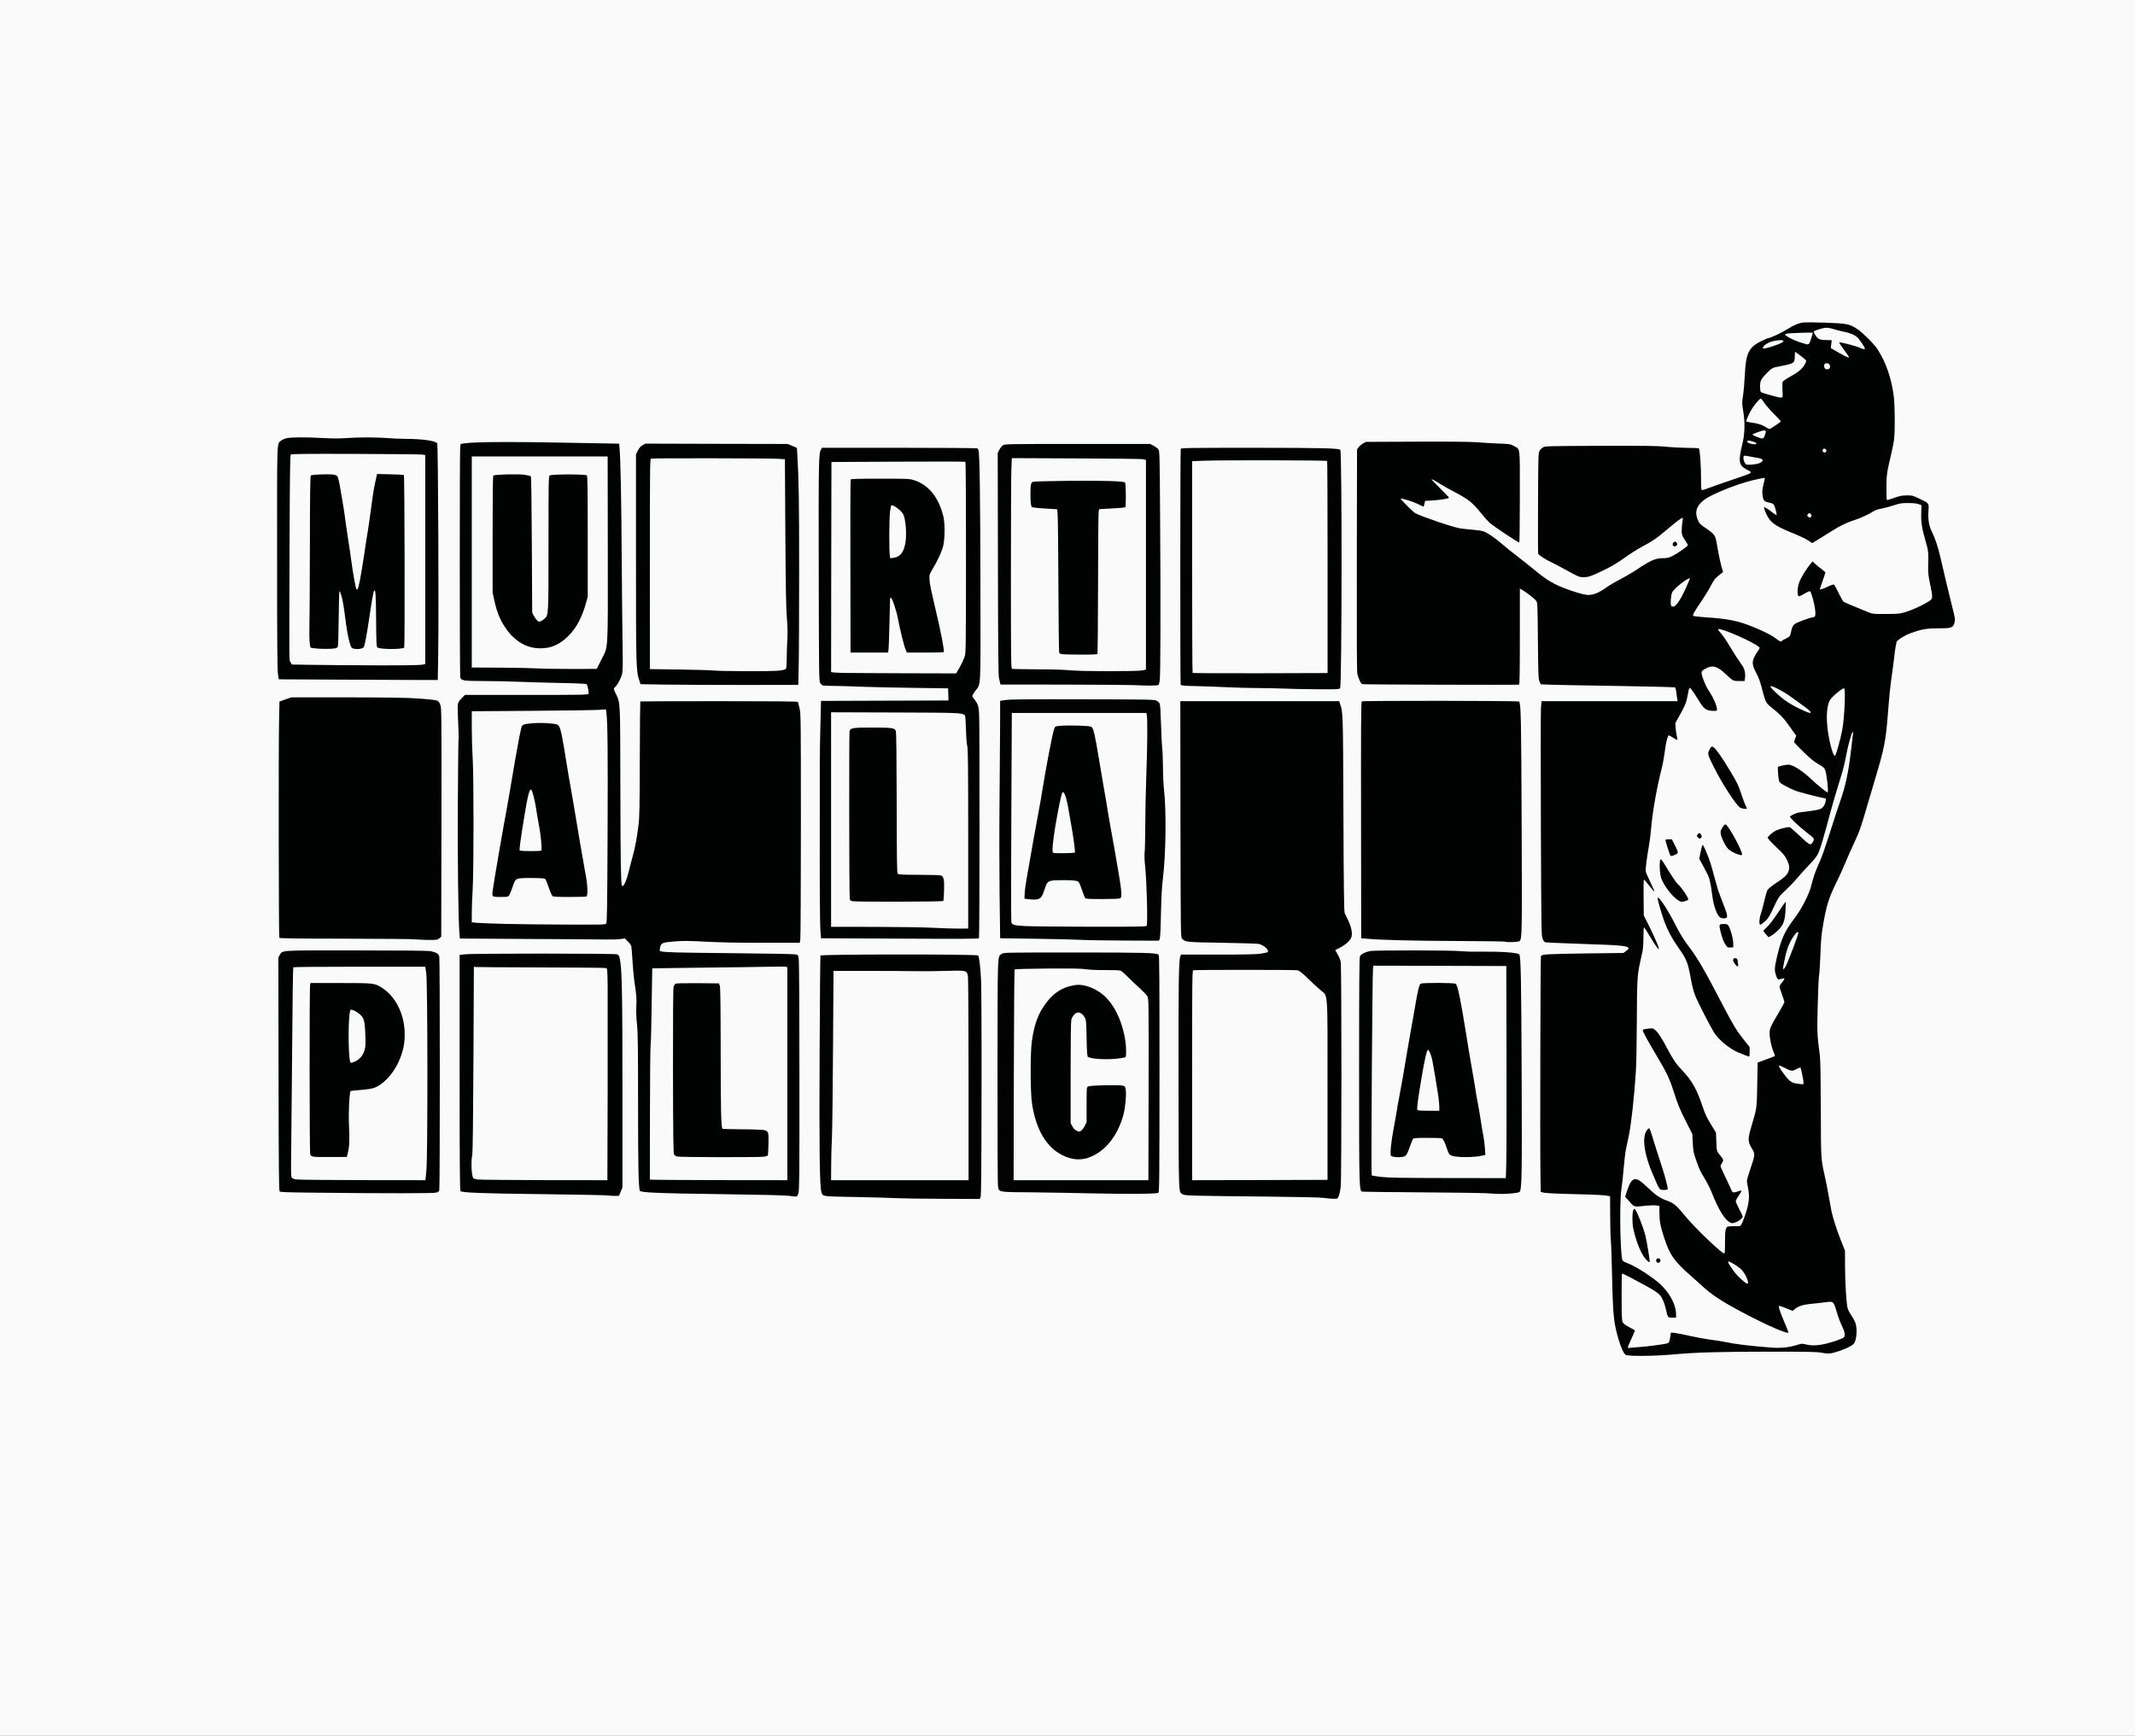 <?xml version="1.0" encoding="UTF-8" standalone="no"?>
<svg
   version="1.0"
   width="3075"
   height="2500"
   viewBox="0 0 3075 2500"
   preserveAspectRatio="xMidYMid meet"
   id="svg166"
   sodipodi:docname="muerte-a-la-policia-2b02bad_vector.svg"
   inkscape:version="1.2.2 (b0a8486541, 2022-12-01)"
   xmlns:inkscape="http://www.inkscape.org/namespaces/inkscape"
   xmlns:sodipodi="http://sodipodi.sourceforge.net/DTD/sodipodi-0.dtd"
   xmlns="http://www.w3.org/2000/svg"
   xmlns:svg="http://www.w3.org/2000/svg">
  <rect x="0" y="0" width="3075" height="2500" fill="#808080" stroke="none"/>
  <defs
     id="defs170" />
  <sodipodi:namedview
     id="namedview168"
     pagecolor="#ffffff"
     bordercolor="#666666"
     borderopacity="1.0"
     inkscape:showpageshadow="2"
     inkscape:pageopacity="0.0"
     inkscape:pagecheckerboard="0"
     inkscape:deskcolor="#d1d1d1"
     showgrid="false"
     inkscape:zoom="2.7392"
     inkscape:cx="2385.5505"
     inkscape:cy="1407.8928"
     inkscape:window-width="2560"
     inkscape:window-height="1386"
     inkscape:window-x="0"
     inkscape:window-y="0"
     inkscape:window-maximized="1"
     inkscape:current-layer="g164" />
  <g
     fill="#010202"
     id="g80">
    <path
       d="M2338.4 1954.5 c-2.9 -1.9 -6.6 -10.1 -10.2 -22.2 -6.9 -23.1 -8.1 -34.5 -9.3 -89.3 -0.5 -23.9 -1.3 -47.5 -1.8 -52.5 -0.5 -4.9 -1 -21.4 -1 -36.6 l-0.1 -27.7 -2.2 -0.5 c-5.5 -1.3 -15.7 -1.8 -51.3 -2.7 -22.4 -0.5 -39.7 -1.4 -42.1 -2 l-4.2 -1.2 -0.7 -45.1 c-0.8 -56.6 -0.2 -297.5 0.9 -300.3 1.1 -2.9 6.4 -3.2 67.6 -4 43.3 -0.5 50.9 -0.9 53 -2.2 l2.5 -1.6 -3 -0.9 c-3.1 -0.9 -18.1 -1.6 -77.5 -3.7 -18.4 -0.6 -34.5 -1.4 -35.8 -1.6 -1.6 -0.3 -3 -1.9 -4.3 -4.9 -1.9 -4.4 -2 -8.2 -2.6 -166.7 -0.3 -89.3 -0.3 -166.7 0.1 -172 l0.8 -9.8 97.5 0 97.5 0 -0.7 -6.2 c-0.4 -3.5 -1.2 -6.8 -1.8 -7.4 -0.8 -0.8 -25.9 -1.5 -81.7 -2.3 -44.3 -0.6 -87.6 -1.5 -96.2 -1.8 l-15.7 -0.6 -1.8 -4.1 c-1.6 -3.7 -1.8 -9.1 -2.3 -58.8 -0.5 -53.6 -0.5 -54.7 -2.6 -57.5 -2.1 -2.8 -15.2 -13.3 -16.6 -13.3 -0.5 0 -0.8 30.1 -0.8 66.9 0 52.6 -0.3 67 -1.2 67.4 -1.7 0.6 -228.7 -0.2 -231.4 -0.8 -2.3 -0.5 -5.4 -6.7 -7.4 -14.5 -0.8 -3.2 -1 -50.7 -0.8 -167 l0.3 -162.5 2.3 -3.3 c1.3 -1.8 4.2 -4.2 6.5 -5.5 l4.2 -2.2 75.5 -0.3 c50.8 -0.2 80.2 0.1 90 0.8 8 0.7 22.2 1.5 31.6 1.9 l17.1 0.7 5.7 3.4 c3.2 1.9 6.2 4.3 6.7 5.2 0.5 1 0.8 30.1 0.7 70.5 l-0.3 68.8 -3.5 0.3 c-3 0.2 -6.1 -1.4 -22.6 -12.5 -22.2 -14.8 -24.7 -16.9 -34.7 -29.5 -11.8 -14.8 -18.6 -20.4 -36.2 -29.8 -9 -4.7 -9.7 -5 -7.2 -2.3 1.9 2.1 2.7 4 2.7 6.5 l0 3.6 -7.2 1.2 c-4 0.7 -11.8 1.5 -17.3 1.9 l-10 0.6 -0.9 4.3 c-0.8 3.8 -1.1 4.2 -4 4.2 -1.6 0 -6.8 -1.9 -11.4 -4.1 -4.5 -2.3 -8.6 -3.9 -8.9 -3.5 -1 1 6.7 8.5 10.7 10.6 10.8 5.5 51.8 19.6 64 21.9 3 0.6 11.1 1.5 18 2 6.9 0.6 14.4 1.6 16.7 2.5 5.9 2.1 16.2 9.2 27.8 19.1 5.5 4.8 15.2 12.5 21.5 17.3 6.3 4.8 16.7 13 23 18.3 13.4 11.1 20.9 16.3 30.5 21.2 9.3 4.7 26.3 11 36.6 13.6 7.5 1.9 8.9 1.9 13.4 0.7 6.4 -1.7 10.3 -3.7 18.4 -9.6 3.6 -2.6 12.2 -7.7 19.1 -11.2 6.9 -3.6 17.5 -9.8 23.5 -13.8 21.3 -14.2 27.7 -17 39.2 -17 8.2 0 13.1 -2.1 25.1 -10.5 l8.2 -5.8 -1.7 -2.6 c-4.4 -6.7 -5.3 -9.9 -5.3 -19.1 0 -4.9 -0.2 -9 -0.5 -9 -0.3 0 -6.7 5.2 -14.3 11.6 -16.1 13.6 -20.2 16.4 -36.2 24.9 -6.6 3.5 -17.9 10.7 -25.2 16 -9.5 6.8 -17.9 11.9 -29.3 17.5 -20.2 9.8 -22 10.4 -33 10.5 l-9 0 -18.5 -10.2 c-10.2 -5.6 -19.8 -10.7 -21.5 -11.4 -7.1 -3 -18.6 -10.4 -19.1 -12.4 -0.3 -1.1 -0.4 -35.5 -0.2 -76.5 0.3 -70.9 0.4 -74.6 2.2 -77.6 1 -1.7 3.3 -4 5 -5 3 -1.8 6.8 -1.9 85.1 -2.2 68.2 -0.2 84.5 0 97 1.3 8.3 0.8 22.2 1.5 31 1.5 8.8 0 16.6 0.4 17.2 0.8 1.6 1 3.3 23.8 3.3 44.4 l0 14.8 6.8 -2.6 c3.7 -1.4 17.6 -6.3 31 -10.9 17.5 -6 23.7 -8.5 22.2 -9 -4 -1.3 -8.9 -6.6 -10.1 -10.8 -1.5 -5.5 -0.4 -15.3 3.4 -31.2 3.6 -15.2 4 -28.2 1.3 -43 -2 -11.1 -2 -16.5 -0.1 -28 0.8 -4.9 1.8 -16 2.1 -24.5 0.7 -22.4 3.5 -35.5 9.1 -42.9 3.1 -4 12.3 -10.1 19.5 -12.8 2.9 -1.2 9.1 -3.5 13.8 -5.3 4.7 -1.7 12.5 -5.7 17.4 -8.8 11.4 -7.2 19.1 -10.2 27.4 -10.8 3.7 -0.3 19.3 -0.1 34.7 0.4 31.7 1.1 35.7 1.9 46.8 9.4 8.1 5.5 24.5 21.9 29 29.1 12.2 19.1 20 41.9 23.2 67.2 1.8 14.3 2 57.4 0.4 69.2 -0.6 4.3 -2.8 15.2 -4.9 24.3 -5.7 24.5 -6.1 27.3 -5.8 41.6 l0.3 13.1 7 -2.5 c5.7 -2 9.1 -2.5 18.5 -2.6 l11.5 -0.1 10.3 4.9 c5.6 2.7 10.9 5.8 11.8 6.8 1.4 1.5 1.6 3.4 1.1 12 -0.7 12.7 0.5 20.3 4.5 28.1 4.8 9.7 9.3 23.1 12.7 38.2 5.3 23.4 12.9 55.2 16.7 69.7 5.6 21.6 5.6 31.2 -0.3 35.7 -2.3 1.9 -4 2.1 -16.2 2.1 -20.8 0.1 -26.6 1 -43.4 7.1 -8.5 3.1 -19.3 9.9 -20.1 12.6 -0.9 3.5 -2.5 12.9 -3.1 19.3 -0.3 3.6 -1.9 15.7 -3.5 27 -2.8 20.1 -3.4 25.7 -6.5 64.5 -2.6 31.4 -5.1 44 -16.3 81.5 -3.8 12.9 -10.7 36.1 -15.2 51.5 -7 23.9 -9.3 30.3 -16 44.5 -4.3 9.1 -10.3 22.6 -13.3 30 -3 7.4 -9.3 21.2 -13.9 30.5 -9.8 19.9 -13.3 31.4 -17.9 58 -2.6 14.9 -3.2 22.3 -4 43.5 -0.5 14 -1.4 27.5 -1.9 30 -0.6 2.5 -1.5 20.7 -2 40.5 -0.9 37.1 -0.9 36.8 3.2 70 0.7 5.6 1.2 34.3 1.3 75.5 0.2 71.1 0.3 73.3 5.5 96.1 1.6 7 4.3 20.7 6 30.5 1.7 9.9 3.5 19.7 4 21.9 2.3 10 8.2 28.2 13.6 41.5 l5.8 14.5 0.1 24.5 c0.1 24.7 1.8 51.2 3.6 58.4 0.6 2.2 2.9 6.7 5.2 10 6.2 9.1 7.7 14.1 7.7 25 0 11.6 -1.4 19.3 -4.1 22.2 -3 3.2 -10.3 6.8 -20.9 10.4 -11.8 4 -19.9 4.7 -30.9 2.6 -7.1 -1.4 -17.7 -1.6 -72.5 -1.6 -70.9 0 -103.2 1 -136.1 4 -27.8 2.5 -70.9 2.8 -74.1 0.5z m232.9 -16.9 c2.7 -0.3 8.7 -1.8 13.4 -3.2 8.9 -2.7 10.1 -2.7 22.5 -0.3 5.8 1.1 7.7 1.1 15 -0.5 12.4 -2.6 29.7 -8.6 30.8 -10.6 0.7 -1.3 -0.1 -4 -3.1 -10 -2.2 -4.6 -5.3 -12.6 -6.8 -17.9 -5.3 -17.6 -5.2 -17.5 -13.7 -16.1 -3.2 0.6 -10.6 1.5 -16.4 2 -12.8 1.2 -19.3 3.1 -24.2 7 -4.4 3.6 -8.6 3.9 -15.4 1 -2.6 -1.1 -5.1 -1.9 -5.5 -1.8 -0.5 0.2 1.8 6.5 5.1 14.2 3.9 9 6 15.2 6 17.7 0 3.8 -0.1 3.9 -3.8 3.9 -6.9 0 -23.3 -6.5 -48.7 -19.3 -39.7 -20 -60.7 -32.8 -74.6 -45.4 -4.1 -3.8 -12.5 -11.2 -18.6 -16.6 -25.2 -22.1 -31.3 -30.7 -39.7 -56.5 -5.2 -16 -6.6 -23.3 -6.6 -35.8 l0 -9.2 -3.5 -0.6 c-4.8 -0.9 -23.7 1.4 -23.2 2.8 0.3 0.6 2.6 6.3 5.2 12.6 2.6 6.3 5.8 15.9 7.2 21.4 2.7 11.1 6.3 33.9 6.3 40.4 l0 4.2 -3.9 0 c-3.4 0 -4.5 -0.6 -8 -4.6 -4.9 -5.6 -8.8 -13.6 -12.9 -26.4 -5.6 -17.5 -6.4 -22.3 -6 -37.2 l0.3 -13.7 -5 -5.7 c-2.7 -3.2 -5.3 -6.9 -5.6 -8.3 -1.1 -5.3 -2.2 20 -1.5 38.9 0.6 18.9 2.2 43.2 3.1 47.7 0.4 1.5 2.1 2.7 6 4.2 8.5 3.2 15 6.7 26.5 14.4 15 10 20.9 14.7 28.2 22.6 11 11.8 16.8 25.8 16.8 40.4 l0 7.7 -8.5 0 c-9.8 0 -9.4 0.4 -12 -11.5 -2.5 -11.7 -6.6 -19.8 -12.5 -24.4 -4 -3.1 -38.9 -22.7 -44 -24.6 -1.3 -0.4 -1.5 3.1 -1.4 28.7 0 23.3 0.3 29.9 1.5 32.3 1 2.2 3.6 4.1 9.4 7.1 7.6 3.8 8 4.2 8.3 7.7 0.2 2.6 -0.8 6.1 -3.7 12.3 -2.3 4.8 -4.1 8.9 -4.1 9.1 0 1.2 44 -4 48.6 -5.8 2.4 -0.9 2.8 -1.9 4.2 -10.4 l0.8 -5 7 0.2 c4 0.1 14.6 1.9 24.5 4.2 9.6 2.2 23 4.7 29.9 5.6 6.9 0.8 16.8 2.4 22 3.4 13.6 2.8 21.4 3.9 39.5 5.7 31.5 3.2 32.9 3.3 44.8 2z m-61.3 -100.1 c0 -1 -9.3 -10.5 -10.2 -10.5 -0.5 0 1.2 2.5 3.7 5.5 4.2 4.9 6.5 6.6 6.5 5z m-28.6 -49.8 c-0.7 -10.9 0.6 -21.2 3 -23.5 1.2 -1.2 0.7 -2.3 -3.5 -7.6 -5.3 -6.5 -12.4 -20.3 -18.3 -35.3 -1.9 -5 -6.2 -13.6 -9.5 -19.1 -8.1 -13.6 -8.4 -14.3 -13.1 -27.8 -3.8 -10.7 -4.3 -13.2 -4.9 -24.9 l-0.7 -13 -9.1 -18 c-9.5 -18.9 -11.5 -23.8 -18.3 -45 -5.5 -17 -10.4 -27.2 -23.5 -49 -16.2 -27 -20.5 -35.4 -20.5 -40.2 0 -4.9 0.2 -5 11.8 -5.9 l8.8 -0.7 3.7 3.3 c4.1 3.6 9.7 12.3 18.2 28.5 7.6 14.4 11.8 20.3 21 30 13.3 14 20.4 26.5 28.4 50.5 4.2 12.6 5.8 16 14.7 30.5 l4.9 8 0.5 13 c0.5 14 0.5 13.7 6.2 20.6 3.2 3.8 3.8 5.3 3.8 9 0 2.4 -0.7 5.4 -1.5 6.6 -1.5 2.1 -1.1 3.2 6 17.8 4.1 8.7 7.5 16.1 7.5 16.6 0 0.5 3 0.6 7 0.3 l7 -0.7 0 4.2 c0 3.1 -0.9 5.3 -3.6 9.2 l-3.7 5.1 2.9 5.9 c3.9 8.2 5 9 6.4 4.2 3 -10.7 3.4 -16.8 1.7 -25.6 -2.7 -13.6 -2.3 -17.4 3.3 -33.9 2.8 -8.1 5 -15.7 5 -16.8 0 -1.2 -1.7 -4.9 -3.7 -8.3 -3.6 -5.8 -3.8 -6.5 -3.8 -14.6 0 -7.2 0.7 -11 4.2 -22.7 7.8 -26 7.5 -24 8.2 -58.8 l0.6 -32 11 -4.1 c12.5 -4.8 11.8 -3.5 8.5 -16 -1.4 -5.2 -2.2 -11.5 -2.3 -18 -0.2 -11.4 -0.8 -9.8 12.5 -32.7 l8 -13.7 -3.1 -8.6 c-3.2 -9 -4 -17.2 -1.9 -19.3 0.9 -0.9 0.6 -1.2 -1.4 -1.2 -4 0 -6.3 -7 -6.3 -19 0.1 -7.6 0.8 -12.4 3.8 -23.8 2 -7.9 5.2 -18.2 7 -22.8 l3.4 -8.4 -3.9 3.6 c-6.2 5.6 -12.9 9.4 -16.4 9.4 -2.4 0 -4 -0.9 -6.9 -4.1 -3.4 -3.7 -3.6 -4.5 -3.3 -9 l0.3 -4.9 -3.2 0 -3.3 0 0 -7.8 c0 -5.4 0.7 -9.8 2.1 -13.8 1.1 -3.2 3.4 -11.7 5 -18.8 1.6 -7 3.7 -14.1 4.6 -15.7 1 -1.6 6.6 -6.1 12.6 -10.1 11.4 -7.5 15.4 -11.4 17.6 -16.6 1.3 -3.1 1.1 -3.7 -2.3 -10.7 -3.1 -6.3 -5.5 -9.1 -15.6 -18.7 l-12 -11.3 0 -4.7 c0 -4.2 0.4 -5 4.3 -8.3 2.3 -2 5.8 -4.3 7.7 -5.2 5.7 -2.5 17.2 -5.3 21.8 -5.3 4.6 0 3.3 -1 23.2 17.7 5.9 5.6 8 6.7 8 4.2 0 -0.5 -3.9 -3.9 -8.7 -7.6 -4.9 -3.8 -12.3 -10.1 -16.5 -14.2 -7.3 -7 -7.8 -7.7 -7.8 -11.6 0 -4 0.2 -4.2 4.8 -6.3 6.3 -2.8 6.7 -2.9 22 -4.7 15.3 -1.7 19.4 -3.1 22.2 -7.7 2.5 -4.2 2.5 -4.7 -0.2 -5.2 -9 -1.8 -30.6 -7.2 -36.6 -9.2 -9 -3 -24.1 -10.5 -26.6 -13.2 -1.4 -1.6 -2 -4.8 -2.8 -14.2 -0.5 -6.6 -0.8 -12.7 -0.5 -13.4 0.8 -2.1 14.1 -4.9 20.2 -4.3 9 0.9 20.5 8.1 35.3 22 4.2 4 9.7 8.8 12.1 10.7 l4.4 3.4 -0.8 -8 c-0.4 -4.3 -1.5 -10.1 -2.4 -12.9 -1.6 -4.7 -2.2 -5.3 -10.3 -10 -6.4 -3.7 -12 -8.3 -21.7 -17.8 l-13.1 -12.8 0 -4.7 c0 -2.6 0.4 -5.3 0.9 -6.1 0.7 -1.1 -0.3 -3.1 -3.3 -7 -2.4 -3.1 -6.3 -8.6 -8.9 -12.2 -4.5 -6.5 -11.1 -12.9 -21.7 -21.2 -7 -5.5 -8.4 -8 -12.1 -22.3 -3.8 -14.7 -5.6 -19.9 -10.5 -29.2 -3.1 -6 -3.9 -8.7 -4.2 -14.2 -0.4 -6.5 -0.2 -7.3 3.7 -14.6 2.3 -4.2 4 -7.8 3.9 -7.9 -10.6 -7 -42 -21.6 -43.5 -20.2 -0.2 0.2 0.5 1.5 1.5 2.8 1 1.3 4.7 7.1 8.2 12.9 6 10 9.1 14.8 17.2 26.7 4.1 5.9 5.3 12.5 4.2 22.2 l-0.7 6.1 -10.6 0 c-12.3 0 -11.8 0.2 -23.1 -10.4 -4.1 -3.9 -9.4 -7.9 -11.7 -9 l-4.2 -1.9 -5.3 2.8 c-2.9 1.5 -5.7 3.1 -6.1 3.5 -1.2 1.1 4.9 16.2 9 22.3 8.2 12 12.3 22.5 12.3 31.1 l0 4.9 -10.1 -0.5 c-7.8 -0.4 -10.6 -0.9 -12.7 -2.4 -2.4 -1.8 -8.3 -10 -15.2 -21.4 -2.9 -4.7 -2.9 -4.8 -5.4 7.1 -1.1 5 -3.3 10.3 -6.2 15.5 -10.3 17.8 -10.6 18.7 -9.3 25.7 0.6 3.4 1.3 8.8 1.6 12 l0.5 5.7 -3.9 0 c-2.6 0 -5 -0.8 -6.7 -2.1 -1.4 -1.1 -3 -1.8 -3.5 -1.5 -1.3 0.9 -2.9 8.6 -4.5 21.6 -0.8 6.4 -2.6 16.3 -4.1 22 -7.5 29.6 -13.4 63.2 -15.5 87.9 -0.6 7.3 -2 18.6 -3.1 25 -1.2 6.4 -2.7 15.8 -3.4 21 -1.6 10.9 -1.5 11.2 6.4 26.8 3.6 7.3 5.1 11.4 5.1 14.3 0 3.9 -0.1 4 -3.3 4 -2.9 0 -3.9 -0.8 -8.1 -6.2 l-4.7 -6.3 0.3 20.1 0.3 20.1 8.2 16.5 c9.7 19.4 14.3 30.7 14.3 34.9 0 2.9 -0.1 3 -4.2 2.7 -3.9 -0.3 -4.5 -0.7 -8.6 -6.8 -2.4 -3.6 -5.6 -8.7 -7 -11.5 l-2.7 -5 -0.6 13 c-0.3 7.2 -1.3 15.7 -2.2 19 -6.3 23.4 -7 32.3 -7.2 95 -0.1 30.3 -0.7 63.1 -1.4 73 -2.6 39 -6.6 75.4 -10.2 92.5 -1.1 5.2 -2.9 13.6 -3.9 18.5 -1.1 5 -2.6 17.8 -3.5 28.5 -0.8 10.7 -2 22.2 -2.5 25.4 -0.5 3.3 -0.8 6.1 -0.7 6.3 0.2 0.1 1.2 -2.3 2.1 -5.5 4.9 -15.5 9.8 -19.2 21 -16.1 2.8 0.8 6.6 3.7 13.5 10.4 12.4 11.9 19.2 16.6 29.4 20.1 9.4 3.3 12.7 6.2 28.4 24.9 13.7 16.3 46.5 48 48.5 46.8 0.4 -0.2 0.5 -5 0.2 -10.6z m112.6 -230.4 c0 -0.7 -1 -5.5 -2.5 -12 -0.5 -2.1 -0.6 -2.1 -4.6 -0.5 -3.2 1.2 -5 1.4 -9 0.6 -2.7 -0.6 -4.9 -0.8 -4.9 -0.6 0 1.8 8.1 9.8 11.4 11.3 4.1 1.9 9.6 2.5 9.6 1.2z m-8.1 -243.3 c5.8 -7.5 17.6 -31.9 19.6 -40.5 2.1 -9.1 6.3 -22 8.6 -26.7 1.1 -2.1 1.9 -4.1 1.9 -4.5 0 -1.4 -14.3 13.3 -23.4 24.2 -5.1 6.1 -13.2 14.6 -18 18.9 -9 8.2 -12.4 12.9 -15.8 21.9 -2.3 6.2 -1.6 5.5 4.5 -4 4.3 -6.8 4.9 -7.3 8.2 -7.3 l3.5 0 0 11.8 c0 10.6 -1 17.7 -3.6 24.7 -0.4 1.1 1.7 -1.4 4.7 -5.5 3 -4.1 7.4 -10 9.8 -13z m68.2 -184.5 c4.3 -16.4 3.4 -17 -1.6 -1 -7.5 23.7 -12.5 40.7 -12.4 41.9 0.1 2.1 11.1 -30 14 -40.9z m-3.5 -82.5 c1.7 -10 2.7 -20.1 3.1 -32.4 l0.6 -18 -6.3 5 c-7.1 5.5 -10.3 9.8 -12.1 16.4 -1.7 5.7 -1.6 27.4 0 36 1.6 8.6 5.2 23.2 5.9 24.5 1.1 1.8 6.2 -16.6 8.8 -31.5z m-80.9 -130.5 c2.8 -1.3 5.4 -3.2 5.6 -4.2 0.3 -1 0.8 -3.1 1.2 -4.8 1.8 -8.8 3.5 -11.2 9.4 -13.8 6 -2.8 20.6 -7.7 22.5 -7.7 2.5 0 3.2 -2.1 2.5 -7.8 -0.8 -7.3 -5.1 -21.2 -6.4 -21.2 -0.5 0 -2.8 1.2 -5 2.5 -4.7 2.9 -11.9 3.4 -12.9 0.9 -0.3 -0.9 -0.6 -5.2 -0.6 -9.7 0.1 -12.9 4.3 -22.8 16.7 -38.9 3.8 -5 4.9 -5.8 7.8 -5.8 2.4 0 4.3 0.9 6.8 3.3 1.9 1.7 6 5 9 7.2 5.3 3.7 5.6 4.3 5.7 8.2 0 2.3 -1.1 7.3 -2.5 11 -1.3 3.7 -2.2 6.9 -2.1 7.1 0.2 0.2 2.7 -0.8 5.6 -2.3 3.2 -1.6 6.4 -2.5 8.3 -2.3 3 0.3 3.6 1.1 9.2 12 3.3 6.5 6.7 12.4 7.5 13.2 1.3 1.3 11.7 5.7 36 15.5 6.1 2.4 7.5 2.6 22.5 2.5 14.3 -0.1 16.9 -0.4 25 -2.8 9.6 -2.9 31.2 -13 35.8 -16.8 l2.7 -2.3 -3.1 -15 c-3 -15 -3.6 -23 -2.9 -40.5 0.3 -7.4 -0.1 -10 -3.3 -20.5 -5.3 -17.7 -6.8 -27.2 -6.6 -40.9 l0.1 -12 -3.8 -1.4 c-7 -2.7 -18.7 -2 -29.5 1.6 -5.2 1.7 -13.3 3.9 -17.9 4.8 -5.9 1.1 -9.7 2.4 -12.8 4.6 -4.8 3.3 -18.4 9.5 -27.2 12.3 -10.2 3.2 -19.4 7.7 -31 15 -32.5 20.4 -31.5 20 -41.4 13.5 -3.4 -2.1 -12 -6.2 -19.1 -9.1 -29.5 -11.7 -36.6 -17.2 -42.5 -33.1 -2.9 -7.7 -2.4 -11.1 1.5 -11.9 2.3 -0.5 2.5 -0.7 0.8 -0.8 -4.1 -0.2 -5.7 -4.3 -5.7 -15.4 -0.1 -5.6 0.3 -11.9 0.7 -13.9 1 -4.9 0.8 -4.9 -16.9 0.1 -16.2 4.6 -33.3 11.1 -49.3 18.8 -17.9 8.6 -25.5 17.5 -22.9 27.1 1.7 6.4 4.6 9.9 12.6 15 8.9 5.8 12.5 9.3 14 14.1 0.7 1.8 2.3 9.9 3.6 18 1.4 8 3.7 18.5 5.1 23.4 3.6 12.5 3.6 12.7 -3.8 18.5 -5.4 4.2 -7.1 6.4 -11 13.8 -2.5 4.9 -9.1 15.6 -14.6 23.9 -5.5 8.2 -9.8 15.1 -9.6 15.3 0.2 0.2 7 0.8 15.2 1.3 20.7 1.3 37.2 3.5 47.9 6.4 15.8 4.3 47.1 18.1 53.9 23.9 1.7 1.4 3.3 2.5 3.6 2.6 0.3 0 2.8 -1.1 5.6 -2.5z m-156.3 -50.7 c2.8 -3.9 8.8 -14.6 11.1 -20.2 l1.7 -3.9 -5.1 4.2 c-9.2 7.8 -10.4 9.7 -11.4 18.9 -0.6 5 0.4 5.3 3.7 1z m138.6 -135.8 c-0.6 -1.1 -1.7 -2 -2.5 -2 -0.7 0 -2.2 -0.3 -3.2 -0.6 -1 -0.4 -0.2 0.5 1.7 1.9 4.3 3.2 5.4 3.4 4 0.7z m-22.5 -65.1 c2.2 -0.7 3.6 -1.3 3 -1.5 -2.1 -0.8 -17 -3.1 -17.4 -2.8 -0.2 0.2 0.1 1.5 0.7 2.9 1 2.1 1.8 2.5 5.4 2.5 2.4 0 6.1 -0.5 8.3 -1.1z m9 -40.7 c-0.2 -0.2 -1.4 0.2 -2.6 0.9 -2.3 1.2 -2.3 1.2 -0.4 1.9 1.4 0.5 2.2 0.2 2.6 -0.9 0.4 -0.9 0.5 -1.7 0.4 -1.9z m11.5 -26.8 c-4.8 -5 -10 -11 -11.4 -13.3 -3.1 -4.9 -3.5 -4.8 -9.1 2.9 -3.5 4.8 -9.9 16.9 -9.3 17.5 0.2 0.2 3.5 0.9 7.3 1.5 8.8 1.3 13 2.7 17.5 5.5 l3.5 2.2 5.2 -3.6 5.1 -3.6 -8.8 -9.1z m14 -39.3 c0 -8.3 0.4 -11.3 1.5 -12.4 0.8 -0.8 4.9 -3.4 9.1 -5.7 4.3 -2.3 9.6 -5.6 11.8 -7.2 4 -2.8 10.6 -10.3 10.6 -11.9 0 -0.4 -2 -2.2 -4.5 -3.9 l-4.5 -3.1 0 3.5 c0 6.3 -1.4 8.4 -7.1 10 -2.9 0.9 -9.4 2.3 -14.3 3.2 -10.1 1.7 -11.9 2.6 -18.4 9.3 -7.7 7.9 -10.2 11.9 -10.2 16.6 0 2.4 0.6 4.7 1.3 5.3 1 0.9 21.3 6.9 24 7.1 0.4 0.1 0.7 -4.8 0.7 -10.8z m84.1 -57.7 c-1.4 -1.8 -2.1 -4.1 -2.1 -7 0 -4 0.2 -4.4 2.4 -4.4 1.4 0 8.4 1.6 15.6 3.5 7.2 1.9 13.4 3.5 13.6 3.5 0.3 0 -0.5 -1.4 -1.7 -3.1 -3.7 -5.2 -9.2 -8.4 -18.6 -10.8 -4.8 -1.2 -12.8 -3.3 -17.8 -4.7 l-9 -2.5 -6.8 2.1 -6.9 2.1 2.5 3.2 c2.7 3.5 6.2 4.5 15.9 4.6 l5.7 0.1 0.3 6.2 c0.3 6.1 0.4 6.3 4.3 8.5 4.7 2.6 5.4 2.3 2.6 -1.3z m-44.1 -10.9 c0.5 -1.4 1.2 -3.6 1.6 -4.9 0.6 -2.4 0.3 -2.4 -22.1 -1.7 l-3.9 0.1 2.4 1.7 c2.4 1.7 17.3 7.2 19.8 7.3 0.7 0 1.7 -1.1 2.2 -2.5z"
       id="path2" />
    <path
       d="M2382.6 1820.4 c-1 -2.7 -0.7 -8.9 0.6 -10.2 1.7 -1.7 8.4 -1.5 10.2 0.4 1.9 1.8 2.1 8.5 0.4 10.2 -1.8 1.8 -10.5 1.5 -11.2 -0.4z"
       id="path4" />
    <path
       d="M2386.1 1713.4 c-1.2 -1.9 -2.1 -3.7 -2.1 -3.9 0 -0.3 -1.4 -3.5 -3.1 -7.2 -8.1 -17.6 -13.3 -33.2 -14.8 -44.6 -2.2 -15.8 -1.1 -27.1 3.1 -33 1.7 -2.4 2.6 -2.8 6 -2.5 l4 0.3 6.3 20.5 c3.5 11.3 8.2 25.9 10.5 32.5 5 14.8 9 31 9 37 l0 4.5 -8.4 0 -8.4 0 -2.1 -3.6z"
       id="path6" />
    <path
       d="M2510.5 1523 c-15 -5.4 -27.6 -13.2 -36.6 -22.6 -7.1 -7.5 -8.8 -10.3 -21.4 -34.5 -13.9 -26.6 -16.8 -34.2 -20 -51.9 -4.4 -24.7 -6 -28.7 -18.5 -46.5 -9 -12.9 -13.5 -21 -18.4 -33.4 -4.9 -12.3 -11.6 -35.7 -11.6 -40.3 0 -3.8 0.1 -3.8 3.9 -3.8 3.7 0 4.3 0.5 8.4 5.8 6.9 9 10.7 15.4 20 33.7 6.3 12.3 11.4 20.7 18.6 30.3 14.1 18.8 22.4 33.2 51.6 89.2 13.4 25.6 17.5 32.3 28.5 46.2 l8 10 0 9.9 0 9.9 -3.7 -0.1 c-2.1 0 -6 -0.9 -8.8 -1.9z"
       id="path8" />
    <path
       d="M2494.5 1389.6 c-1.1 -1.6 -1.5 -4.1 -1.3 -7.3 l0.3 -4.8 5.1 -0.3 c6.5 -0.4 7.6 0.9 7.2 8.5 l-0.3 5.8 -4.7 0.3 c-4.1 0.3 -4.9 0 -6.3 -2.2z"
       id="path10" />
    <path
       d="M2483.1 1365.1 c-3.4 -4.7 -5.9 -11 -8.1 -20.5 -2.4 -10.6 -2.6 -15.2 -0.4 -16 0.9 -0.3 4.9 -0.6 9 -0.6 8.7 0 8.8 0.1 13 12.5 2.1 6.2 2.7 10.1 2.8 17.5 l0.1 9.5 -7.2 0.3 c-6.9 0.3 -7.2 0.2 -9.2 -2.7z"
       id="path12" />
    <path
       d="M2475.4 1325 c-4.9 -2 -10.4 -16.5 -12.3 -32.5 -2 -17.4 -4 -24.9 -9.3 -34.8 -2.6 -5.1 -6 -11.5 -7.5 -14.4 l-2.7 -5.2 2.4 -12.1 2.4 -12 3.8 0 c3.7 0 3.9 0.2 6.4 5.8 5.8 12.8 9.2 23.2 16.8 52.3 1.3 4.7 5.1 15.6 8.5 24.3 6.5 16.4 8.4 25.3 6.1 28.1 -1.4 1.7 -10.9 2 -14.6 0.5z"
       id="path14" />
    <path
       d="M2414.5 1300.2 c-9.1 -5.9 -20.8 -20.9 -24.8 -32 -2.3 -6.5 -3.5 -24.5 -2 -30.2 0.8 -3.1 1.3 -3.5 4.5 -3.8 l3.6 -0.3 8.2 13.8 c6.9 11.5 13.4 21 16 23.3 2.3 2.1 10.2 12.4 12.4 16.1 3.3 5.8 3.5 11.3 0.4 13 -1.2 0.7 -5.2 1.4 -8.8 1.6 -5.2 0.3 -7.1 0 -9.5 -1.5z"
       id="path16" />
    <path
       d="M2402.7 1235.3 c-1.8 -3.3 -7.8 -23.8 -7.5 -26 0.3 -2.8 0.4 -2.8 8.1 -3.1 l7.7 -0.3 4.5 9.2 c2.9 6 4.5 10.6 4.5 13.1 0 3.4 -0.4 4 -4 5.8 -3.8 2 -12.4 2.8 -13.3 1.3z"
       id="path18" />
    <path
       d="M2501.4 1234.1 c-4.9 -1.2 -12.4 -5.3 -15.6 -8.6 -1.6 -1.6 -4.6 -6.3 -6.6 -10.4 -3 -6 -3.7 -8.8 -4 -14.5 -0.3 -6.5 -0.1 -7.5 2.7 -11.8 2.5 -3.9 3.6 -4.8 6 -4.8 4.8 0 6 0.9 10.5 7.9 10.6 16.4 17.6 31.8 17.6 38.7 l0 4.4 -3.7 -0.1 c-2.1 -0.1 -5.2 -0.4 -6.9 -0.8z"
       id="path20" />
    <path
       d="M2442.6 1209.4 c-1.8 -1.8 -2.1 -7.6 -0.6 -10.5 0.8 -1.4 2.1 -1.9 5.3 -1.9 2.4 0 4.8 0.5 5.5 1.2 1.9 1.9 1.6 11.4 -0.4 12.2 -2.9 1.1 -8.3 0.6 -9.8 -1z"
       id="path22" />
    <path
       d="M2502.7 1166 c-5.1 -4 -21.8 -28.9 -31.8 -47.3 -13.9 -25.5 -16.2 -34 -11.6 -42.2 1.9 -3.4 2.8 -4 6 -4.3 2.1 -0.2 4.6 0.3 5.7 1.1 3.7 2.6 12.3 14.9 23.8 34.1 9.9 16.4 12 20.6 15.8 32.3 2.5 7.4 5.3 15.2 6.4 17.4 1.1 2.1 2 5.4 2 7.4 l0 3.5 -6.9 0 c-5.4 0 -7.4 -0.4 -9.4 -2z"
       id="path24" />
    <path
       d="M1289 1728.9 c-7.4 -0.5 -34.1 -1.2 -59.3 -1.7 -50.2 -0.9 -47.3 -0.5 -49.6 -7.2 -2.6 -7.6 -3.3 -64.5 -2.6 -205.3 0.3 -76.9 0.9 -140.5 1.2 -141.3 0.4 -1.2 17.5 -1.4 116.3 -1.4 91.4 0 116 0.3 116.7 1.3 1.6 1.9 3.3 15.7 4.3 35.2 0.6 10.3 0.9 82.1 0.7 167.5 -0.2 119.6 -0.5 149.9 -1.5 151.8 l-1.3 2.2 -55.7 -0.2 c-30.6 -0.1 -61.8 -0.5 -69.2 -0.9z m103 -174.1 c0 -83.8 -0.4 -143.9 -1 -146.3 -1.8 -7.7 -2.3 -7.8 -29 -6.9 -12.9 0.4 -32.5 0.6 -43.5 0.4 -11 -0.3 -41.4 -0.5 -67.5 -0.5 l-47.5 0 -0.7 110 c-0.3 60.5 -1.1 119.2 -1.6 130.5 -0.6 11.3 -1.1 28.3 -1.1 37.8 l-0.1 17.2 96 0 96 0 0 -142.2z"
       id="path26" />
    <path
       d="M1904 1728.5 c-8.4 -1.1 -48 -1.7 -181 -3 -21.6 -0.2 -23.4 -0.6 -26.8 -6.9 -1.6 -2.9 -1.7 -14.6 -1.9 -157.1 -0.2 -147.4 0.2 -180.5 2.7 -187 l1 -2.5 52.9 0 c49.8 0 67 -0.7 69.4 -3 1 -0.9 -4.9 -4.7 -9.5 -6.2 -2 -0.6 -23.4 -1.3 -52.9 -1.8 -53.3 -0.8 -53.8 -0.9 -58.6 -6.2 -1.7 -1.9 -1.8 -8.6 -2.1 -174.9 l-0.2 -172.9 117.4 0 117.4 0 1.1 3.3 c4.5 13.5 4.4 10.3 5 158.7 0.4 102.3 0.9 141.2 1.7 143 0.7 1.4 3.1 6.6 5.5 11.5 3.9 8.2 4.3 9.8 4.7 18.3 0.2 5.9 0 10.4 -0.8 12.2 -1.6 3.9 -8.7 10.3 -14.9 13.4 l-5 2.6 2.4 5.3 c1.5 3.2 2.7 8.4 3.2 13.2 0.4 4.4 0.6 79.8 0.3 167.5 -0.5 148 -0.7 159.9 -2.3 165.4 -1 3.3 -2.3 6.6 -2.9 7.3 -1.3 1.6 -12.4 1.5 -25.8 -0.2z m5 -158.2 l0 -126.8 -2.3 -4.7 c-1.5 -3.1 -5.5 -7.6 -12.7 -14.1 -5.8 -5.3 -13.8 -12.7 -17.8 -16.5 -5.5 -5.2 -8.3 -7.1 -11 -7.6 -4.8 -0.8 -141.6 -0.8 -143.6 0 -1.5 0.6 -1.6 14.6 -1.6 148.5 l0 147.9 94.5 0 94.5 0 0 -126.7z"
       id="path28" />
    <path
       d="M1133.5 1725.5 c-5.9 -0.8 -38.9 -1.6 -96 -2.4 -94 -1.2 -118.1 -2.3 -119 -5 -1.9 -5.9 -2.5 -36.6 -2.5 -125.6 0 -81.8 -0.3 -102.6 -1.5 -114.2 -0.8 -7.9 -1.4 -21.6 -1.3 -30.5 0.1 -11.6 -0.3 -18.9 -1.5 -25.4 -1.8 -9.7 -4.7 -40.1 -4.7 -49.7 0 -6.7 -1.5 -10.2 -6.4 -14.4 -3.2 -2.9 -3.7 -3 -7.9 -2.1 -2.4 0.5 -12.2 0.6 -21.8 0.3 -9.6 -0.3 -61.1 -0.8 -114.5 -1 l-97.1 -0.6 -0.6 -7.7 c-1.8 -22.9 -2.7 -103.3 -2.1 -190.2 0.3 -52.5 0.6 -96.8 0.7 -98.5 0 -1.6 -0.3 -12.5 -0.8 -24 -0.9 -24.4 -0.6 -26.3 6 -32.4 l4.5 -4.1 88.6 0 88.7 0 -0.6 -4.1 c-0.3 -2.3 -1 -4.7 -1.7 -5.3 -0.7 -0.7 -12.3 -1.3 -36.3 -1.8 -19.4 -0.4 -46.4 -1.1 -60.2 -1.7 -13.7 -0.6 -36.9 -1.1 -51.5 -1.1 -29.8 -0.1 -33.1 -0.6 -34.1 -5.5 -0.9 -4 -0.9 -329.4 -0.1 -336.5 l0.7 -5.5 4.2 -0.7 c16.6 -2.8 74.8 -2.8 209.4 -0.1 l20.6 0.4 0.6 6.2 c1.4 13.6 2.6 74.4 3.2 152.7 0.3 45.4 0.8 103 1.1 128 0.8 51.8 0.6 53.5 -6.7 64.3 l-4 6 2.5 6.2 c5 12.5 4.9 10.5 5.1 133.8 0.3 112.4 0.7 134.9 2.6 131.5 0.5 -0.9 2.1 -6.5 3.5 -12.5 1.4 -5.9 3.9 -15.5 5.5 -21.2 3.7 -13.4 6.5 -28.1 8.6 -46.1 1.5 -12.5 1.7 -25.7 1.7 -95.7 0.1 -44.6 0.4 -81.4 0.8 -81.8 1.1 -1.2 232.2 -0.5 232.9 0.7 0.4 0.5 1.5 4.7 2.5 9.2 1.8 7.7 1.9 15.5 1.9 171.1 0 89.7 -0.4 165.1 -0.8 167.8 l-0.8 4.7 -57.2 0 c-37.7 0 -66.2 -0.5 -83.6 -1.5 -25.1 -1.4 -42.3 -1 -53.9 1.1 -3.3 0.6 -6.9 4.5 -5.8 6.2 1.1 1.8 17.7 2.3 103.1 3.2 47.9 0.4 88.8 1.2 91 1.7 4 0.8 4 0.9 4.9 6.8 0.6 3.6 1 72.9 1 172 0.1 144.8 -0.1 166.6 -1.4 171 l-1.5 5 -4.5 0.1 c-2.5 0.1 -8.5 -0.4 -13.5 -1.1z m-2.5 -178.9 l0 -150.5 -5.6 -0.7 c-3 -0.3 -12.3 -0.3 -20.7 0 -8.4 0.4 -48.3 1.1 -88.7 1.5 -40.4 0.4 -73.6 0.8 -73.6 0.9 -0.1 0.1 -0.4 23 -0.8 51 -0.3 27.9 -1 54.3 -1.5 58.7 -0.5 4.5 -1 47.8 -1 98.2 l-0.1 90.2 2.3 0.4 c1.2 0.2 44.4 0.5 96 0.6 l93.7 0.1 0 -150.4z m-260.9 -219.2 c1.2 -1.4 1.5 -20.8 1.9 -124.8 0.6 -115.1 0.1 -159.6 -1.6 -172.4 l-0.7 -5.3 -5.6 0.7 c-3 0.4 -45.1 1 -93.6 1.3 l-88 0.6 0 21.5 c0 11.8 0.6 30.1 1.3 40.5 1.6 25.7 1.6 165.8 0 193.6 -0.7 11.2 -1.3 25.4 -1.3 31.4 l0 11 6.5 0.7 c9.7 1.1 68.7 2.3 127.6 2.6 48 0.3 52.2 0.2 53.5 -1.4z m-7.4 -379.4 c10.7 -21.5 9.8 -6.6 9.6 -156.5 l-0.2 -131 -94.8 0 -94.8 0 0 149 0 149 40 0.2 c22 0.1 46.5 0.6 54.5 1.1 8 0.5 29.1 0.8 47 0.8 l32.5 -0.1 6.2 -12.5z"
       id="path30" />
    <path
       d="M972.3 1668.9 c-1.8 -0.5 -3.8 -1.9 -4.5 -3.2 -1.6 -2.8 -2.3 -240.9 -0.7 -246.9 0.5 -2.1 1.8 -4.2 2.9 -4.8 1.2 -0.7 13.8 -0.9 35.2 -0.8 l33.3 0.3 1.2 3.5 c0.9 2.6 1.2 27.1 1.3 96 0 82.9 0.6 107.9 2.5 109.8 0.3 0.4 13 0.7 28.3 0.8 15.5 0.1 29.4 0.6 31.7 1.2 6.5 1.8 6.6 2.4 6.3 23.4 -0.2 10.2 -0.6 19 -1 19.3 -0.4 0.4 -2.7 1.1 -5 1.6 -5.9 1.1 -127.5 0.9 -131.5 -0.2z"
       id="path32" />
    <path
       d="M706.4 1292.4 c-1.3 -5.1 0.2 -15.5 12.1 -83.4 2.5 -14.6 5.7 -32.3 7 -39.5 2.3 -12.2 3.8 -20.8 13.5 -78.1 2.2 -12.7 4.9 -27.6 6 -33 1.2 -5.5 2.3 -11.1 2.7 -12.6 1 -5.1 3.1 -6 17.9 -7.1 9.1 -0.6 17.9 -0.6 26.7 0.1 12.2 0.9 13.3 1.2 15.3 3.5 3 3.5 5.2 14.4 12.9 63.2 1.3 8.3 3.3 19.7 4.4 25.5 1.1 5.8 2.9 16.1 4 23 3.8 23.9 15 89.6 17.5 102.5 3.2 16 3.7 36.9 1 37.9 -0.9 0.3 -13.1 0.6 -27.3 0.6 -19 0 -26.1 -0.3 -27.3 -1.2 -0.9 -0.7 -3.3 -6.1 -5.3 -12 -2.1 -5.9 -4.2 -11.4 -4.9 -12.2 -1.5 -2.1 -28.2 -2.7 -33.8 -0.8 -3.9 1.4 -4.5 2.5 -8.8 15.3 -3.8 11.3 -3.1 10.9 -19.1 10.9 l-13.9 0 -0.6 -2.6z m70.1 -70.4 c0.9 -1.5 -1.2 -20.3 -3.5 -31.4 -1 -5 -2.6 -14.3 -3.5 -20.6 -0.9 -6.3 -2.4 -14.4 -3.3 -18 l-1.6 -6.5 -1.3 5 c-1.5 5.6 -9.9 56.7 -10.9 66.3 l-0.7 6.2 12.1 0 c7.3 0 12.3 -0.4 12.7 -1z"
       id="path34" />
    <path
       d="M764.9 935.9 c-10.2 -1.5 -21.9 -8 -31.3 -17.5 -6 -6.1 -15.1 -20.6 -18.7 -29.6 -1.7 -4.6 -4.3 -13.7 -5.8 -20.3 l-2.6 -12 0 -86.7 c0 -62.6 0.3 -87 1.1 -87.8 1.7 -1.7 39.9 -2.5 50.4 -1.1 4.6 0.6 8.9 1.6 9.5 2.2 0.7 0.7 1.2 32.8 1.5 98.7 l0.5 97.7 3 5.4 c1.6 2.9 3.5 5.6 4.3 5.8 0.7 0.3 2.7 -0.7 4.3 -2.3 6 -5.8 5.9 -3.4 5.9 -109 0 -88.2 0.1 -96.3 1.7 -97.5 2.3 -2 57.6 -2 59.5 -0.1 1 1 1.3 18.7 1.3 91 l0 89.7 -2.7 9.8 c-5 17.9 -11.9 31.7 -21.5 42.8 -16.2 18.5 -34.2 24.7 -60.4 20.8z"
       id="path36" />
    <path
       d="M873 1724.9 c-3 -0.4 -45.3 -1.2 -94 -1.8 -88 -1 -116.4 -2.1 -118.7 -4.4 -1 -1 -1.3 -39 -1.3 -173.7 l-0.1 -172.5 7.8 -0.9 c11.2 -1.4 221 -1.3 224.8 0 2.6 0.9 3.2 1.8 4.2 6.5 3.1 14 3.8 48.2 3.8 192.4 l0 143 -2.5 6 -2.5 6 -8 0.1 c-4.4 0.1 -10.5 -0.2 -13.5 -0.7z m-0.8 -152.1 c0.2 -68.4 0.2 -135.7 0 -149.6 l-0.4 -25.2 -2.5 -0.6 c-1.4 -0.4 -43.4 -0.7 -93.4 -0.8 l-90.9 -0.1 -0.1 123 c0 67.7 -0.4 128.2 -0.9 134.5 -2.2 26.3 -2.3 29.7 -1 34.8 0.6 2.9 1.7 5.5 2.2 5.8 2.9 1.8 18.7 2.2 99 2.3 l87.6 0.1 0.4 -124.2z"
       id="path38" />
    <path
       d="M1564.5 1721.8 c-19.8 -0.5 -56.2 -1 -80.9 -1.2 -51.7 -0.4 -47.7 0.4 -49.3 -10.4 -0.4 -3.1 -0.7 -78.9 -0.6 -168.3 0.1 -178.4 -0.3 -165.9 5.9 -170.8 2.7 -2.1 2.7 -2.1 108.4 -2.1 103.6 0 120.3 0.4 123.8 3.2 0.9 0.8 1.2 36.9 1.2 174.3 0 159.9 -0.1 173.4 -1.7 174.6 -2 1.7 -51.9 2.1 -106.8 0.7z m86.7 -147.5 c0.1 -67.6 0 -125.3 -0.1 -128.3 -0.2 -3 -0.9 -6.7 -1.7 -8.2 -0.7 -1.4 -5.5 -6.4 -10.6 -11 -5.1 -4.5 -11.9 -11.1 -15.2 -14.5 -3.2 -3.5 -7.5 -7.5 -9.5 -9 l-3.6 -2.8 -21.5 -0.1 c-12.4 0 -24.3 -0.6 -28.2 -1.3 -7.7 -1.5 -95 -1.2 -96.5 0.2 -0.4 0.5 -0.9 67.7 -1.1 149.3 l-0.3 148.4 94 0 94.1 0 0.2 -122.7z"
       id="path40" />
    <path
       d="M1540 1671.9 c-7.4 -1.4 -20 -8.3 -27.1 -14.8 -15.6 -14.2 -25.2 -35.5 -29.6 -65.1 -2.5 -16.9 -2.5 -78.5 -0.1 -95.5 3.2 -22.1 8.1 -36.5 16.8 -49.6 10.7 -16.1 20.2 -23.6 36 -28.7 18.8 -6 37.4 -2.5 54.1 10.4 16.3 12.6 28.8 37.2 33.5 66.3 1.5 9.1 1.9 28.8 0.6 30.7 -1.2 1.9 -24.5 3.7 -38.2 3 -14 -0.8 -20.6 -1.8 -22.3 -3.5 -0.8 -0.8 -1.4 -9.2 -1.7 -26.9 -0.5 -24.6 -0.6 -25.9 -2.8 -29.8 -1.3 -2.2 -3.3 -4.6 -4.5 -5.3 -1.9 -1.2 -2.4 -1 -4.8 1.7 -1.5 1.7 -3.3 4.8 -3.8 6.9 -0.7 2.5 -1.1 27.5 -1.1 73.3 0 66.1 0.1 69.7 1.9 73.7 1.1 2.3 3.1 4.9 4.5 5.8 3.3 2.2 4.7 1.2 8.1 -6 2.5 -5.3 2.5 -5.7 2.5 -30.4 0 -24.9 0 -25 2.3 -26.3 2.9 -1.7 57 -1.9 58.7 -0.2 3 3 2 31.6 -1.6 45.8 -4.8 19.1 -15.1 37.5 -27.4 48.9 -7.8 7.3 -19.6 13.9 -27.8 15.6 -6.1 1.3 -19.6 1.3 -26.2 0z"
       id="path42" />
    <path
       d="M2138.5 1721.8 c-6 -0.4 -48.3 -1 -94 -1.3 -45.6 -0.3 -84 -0.8 -85.2 -1 -4.8 -1.1 -4.8 -2.4 -4.8 -179 0 -135 0.2 -164.4 1.3 -166.3 0.8 -1.3 3.8 -3.5 6.7 -4.8 7.9 -3.6 18.7 -4 88 -3.1 33.6 0.5 74.5 1 91 1.2 29.4 0.3 47.3 1.9 49.7 4.3 2.2 2.2 2.9 37.3 3.4 176.2 0.6 148.1 0.3 168.5 -3 171.8 -2.8 2.8 -29.1 3.8 -53.1 2z m27.9 -46 c0.4 -10.1 0.6 -77.5 0.4 -149.8 l-0.3 -131.5 -92.6 -0.3 -92.7 -0.2 -0.6 2.7 c-1.1 4.3 -3 292.3 -2 293.3 0.5 0.4 6.8 1.5 13.9 2.3 10.4 1.2 29.2 1.5 93.1 1.6 l80.2 0.1 0.6 -18.2z"
       id="path44" />
    <path
       d="M2004.3 1669.3 c-1.7 -0.2 -3.6 -1 -4.2 -1.7 -1.7 -2.1 0.3 -25 3.8 -43.4 1.7 -8.7 3.7 -20.2 4.6 -25.7 0.8 -5.5 2.6 -15.6 4 -22.5 2.4 -12 7.4 -41 11.6 -66.5 1.1 -6.6 3.3 -19.2 4.9 -28 1.6 -8.8 4.1 -22.7 5.5 -31 4.5 -26.9 6.6 -35.5 8.8 -36.6 3 -1.6 54.3 -1.5 56.2 0.1 3.1 2.5 7.2 22.4 15.5 74.5 2.2 14.2 4.5 27.9 7.5 45 1.9 10.5 4.3 25.1 5.5 32.5 1.2 7.4 3 17.8 4 23 1.1 5.2 2.9 15.9 4 23.7 1.1 7.8 2.7 17.2 3.6 21 0.8 3.7 1.7 12.7 2.1 19.8 l0.6 13.1 -5.4 1.3 c-7.8 1.8 -30.9 2.5 -41.4 1.2 -10.5 -1.3 -11.3 -1.9 -14.6 -11.9 -2.9 -8.8 -5.4 -13.8 -7.4 -14.6 -0.9 -0.3 -9 -0.6 -18 -0.6 -11.8 0 -16.5 0.3 -17.3 1.3 -0.5 0.6 -2.3 5 -4 9.7 -4.3 12.2 -5.3 14 -8.3 15.6 -2.7 1.3 -13.5 1.7 -21.6 0.7z m65.3 -79.5 c-0.4 -4 -1.8 -13.6 -3.2 -21.3 -1.3 -7.7 -3.3 -19.6 -4.4 -26.5 -1.1 -6.9 -2.6 -14.5 -3.3 -17 l-1.4 -4.5 -1.2 4 c-2.6 9 -12.4 70.1 -11.4 71.8 0.2 0.4 6.1 0.7 13 0.7 l12.6 0 -0.7 -7.2z"
       id="path46" />
    <path
       d="M454.3 1721 c-41.7 -0.4 -53.5 -0.8 -54.5 -1.8 -1.1 -1.1 -1.4 -33.7 -1.6 -172.3 l-0.3 -170.9 2 -3.4 c4.6 -7.3 -2.7 -6.9 114.5 -6.7 65.4 0.1 106.6 0.6 109.1 1.2 8.5 2.1 11.4 3.9 12.2 7.8 1 4.7 1 338.7 0 342.3 -0.5 2 -1.7 3 -4.5 3.7 -3.9 1.1 -77.1 1.2 -176.9 0.1z m156.8 -37.7 c2.1 -20.5 1.9 -265.7 -0.2 -278.7 l-1.4 -9 -91.7 0 c-50.4 -0.1 -92 0.2 -92.4 0.7 -0.4 0.4 -1.2 52.8 -1.6 116.5 -0.5 63.6 -1.1 129.9 -1.4 147.2 -0.4 25.4 -0.3 31.8 0.8 33.3 0.8 1 3.5 2.2 6.3 2.6 2.8 0.5 44.4 0.9 92.6 1 l87.6 0.1 1.4 -13.7z"
       id="path48" />
    <path
       d="M448 1669.1 c-2.9 -0.5 -3.6 -1.1 -4.3 -4.1 -0.9 -4 -1.1 -244.7 -0.2 -249.1 l0.7 -2.9 46.2 0 c52.3 0 52.2 0 63.7 7.5 13 8.5 23.8 24.4 28.9 42.5 2.7 9.7 3.8 31.3 2.1 42.9 -2.9 19.6 -12.8 39.9 -25.3 51.7 -12.2 11.7 -18.3 14.1 -38.1 15.5 -7 0.4 -13.1 1 -13.6 1.3 -1.9 1.2 -3.3 31.7 -2.2 49.2 1.1 17.9 0.4 32.8 -2.2 41.4 l-1.3 4.5 -25.4 0.1 c-14 0.1 -27.1 -0.1 -29 -0.5z m63 -144.1 c1.8 0 7.4 -6.9 9.8 -12 2.4 -5.2 2.5 -6.3 2.3 -20 -0.2 -15.8 -0.9 -20 -4.3 -25 -2.4 -3.4 -10.4 -9.7 -11.3 -8.9 -1.5 1.6 -2.7 23.4 -2.1 40.9 0.7 22.4 1.2 26.4 3.3 25.6 0.8 -0.3 1.8 -0.6 2.3 -0.6z"
       id="path50" />
    <path
       d="M2164.7 1359.4 c-0.3 -0.3 -33.1 -0.8 -72.9 -1 -65.5 -0.3 -104.2 -1.3 -126.3 -3.2 l-8 -0.7 -0.3 -172.9 c-0.1 -120.1 0.1 -173.3 0.8 -174 1.5 -1.5 231.5 -1.5 232.9 -0.1 2.7 2.7 3.2 25.7 3.7 179 0.7 164.6 0.6 169.4 -3.3 172.3 -1.7 1.2 -25.4 1.8 -26.6 0.6z"
       id="path52" />
    <path
       d="M1554.5 1356.8 c-8.2 -0.5 -37.9 -1.2 -66 -1.6 l-51 -0.7 -0.8 -63.5 c-0.4 -34.9 -0.5 -97.2 -0.2 -138.5 0.3 -41.2 0.7 -91 0.8 -110.5 l0.2 -35.5 8 -1.2 c6.1 -1 33.2 -1.2 114 -1 99 0.2 106.2 0.3 109.2 2 1.8 0.9 3.8 2.7 4.5 4 0.8 1.5 1.4 11.3 2 29.7 0.4 15.1 1.2 30.9 1.7 35 0.6 4.1 1 16.3 1.1 27 0 10.7 0.7 25.1 1.5 32 3.5 29.6 2.7 99.4 -1.5 133.5 -1.6 12.5 -2.3 26.2 -2.9 51.5 -0.5 24.3 -1.1 35.2 -1.9 36.8 l-1.3 2.2 -51.2 -0.2 c-28.2 -0.1 -57.9 -0.5 -66.2 -1z m93.9 -25.6 c1.7 -2.7 0.3 -56.8 -2 -79.2 -1.1 -10.5 -1.3 -18.1 -0.8 -27.5 0.4 -7.1 0.8 -26 0.8 -42 0.1 -15.9 0.8 -47 1.6 -69 1.6 -42 1.9 -76.1 0.7 -80.7 l-0.7 -2.8 -93.9 0 -93.8 0 -0.7 145.8 c-0.4 80.1 -0.4 147.2 0 149 0.9 4.4 2.8 5.1 18.8 6.1 16.9 1.1 169.3 1.4 170 0.3z"
       id="path54" />
    <path
       d="M1477.5 1298.1 l-5 -0.6 0.2 -9.5 c0.1 -5.2 1.3 -16 2.7 -24 6.4 -36.8 15.8 -89.4 17.6 -98.5 1.1 -5.5 3.1 -16.7 4.4 -25 6 -37.5 15.8 -88.7 18 -93.8 1.4 -3.5 1.5 -3.5 8.8 -4.2 11.8 -1.1 47.9 -0.2 50.5 1.3 3.2 1.8 5.2 10.2 11.4 48.2 1.6 10.2 4.3 25.9 5.9 35 4.2 23.8 4.8 27.4 6.5 38.5 0.9 5.5 2.7 15.9 4 23 2.6 13.9 6.5 35.7 12 68 4.2 24.1 4.7 38.8 1.6 40.5 -1.2 0.6 -12.1 1 -28.4 1 -22.3 0 -26.6 -0.2 -27.7 -1.5 -0.7 -0.8 -2.9 -6.3 -4.9 -12.2 -2.9 -8.8 -4.1 -11 -6.2 -12 -3.4 -1.7 -27 -1.9 -32.6 -0.4 -4.7 1.3 -5.8 2.8 -8.8 12.1 -3.2 9.9 -5.1 12.8 -9.2 13.9 -4 1.1 -12.3 1.2 -20.8 0.2z m66.9 -77.8 c-0.3 -3.2 -1.7 -12.3 -3.1 -20.3 -1.4 -8 -3.5 -20.8 -4.9 -28.5 -1.3 -7.7 -2.9 -16 -3.6 -18.5 l-1.2 -4.4 -1.8 7.9 c-2.8 12.3 -10.8 60 -10.8 64.3 0 2.1 0.3 4.2 0.7 4.5 0.3 0.4 6.2 0.7 13 0.7 l12.3 0 -0.6 -5.7z"
       id="path56" />
    <path
       d="M594.5 1356 c-3.3 -0.4 -48.4 -0.8 -100.2 -0.9 -74.2 -0.1 -94.4 -0.4 -95 -1.3 -1.1 -1.7 -1.5 -254.5 -0.6 -305.8 l0.8 -40.5 8.5 -3 8.5 -3 83 0 c66.1 0.1 87.8 0.4 106.7 1.7 14.3 1 24.8 2.2 26.5 3 1.9 0.9 3.3 2.8 4.5 6.1 1.7 4.6 1.8 13.5 1.6 172.4 l-0.3 167.5 -2.8 2.4 c-2.7 2.3 -3.2 2.4 -19 2.3 -8.9 -0.1 -18.9 -0.5 -22.2 -0.9z"
       id="path58" />
    <path
       d="M1286.5 1355.1 l-107 -0.6 -0.8 -10.5 c-0.8 -11.7 -1.2 -63.8 -1 -164.5 0 -36.8 0 -74.6 0 -84 0 -9.3 0.4 -33.2 0.9 -53 l0.9 -36 88.5 -0.3 c48.7 -0.1 90 -0.2 91.8 -0.2 l3.3 0 -0.3 -5.7 -0.3 -5.8 -50 -0.7 c-27.5 -0.3 -60.8 -1.1 -74 -1.6 -13.2 -0.6 -30.7 -1.1 -39 -1.2 -8.2 0 -16 -0.3 -17.3 -0.6 -1.2 -0.4 -3 -2.1 -4 -3.8 -1.6 -2.9 -1.7 -14.4 -2 -163.6 -0.3 -163.5 -0.1 -173.3 3.4 -178.7 l1.4 -2.3 114.3 0 c62.8 0 114.7 0.4 115.3 0.8 0.6 0.4 1.4 1.5 1.7 2.6 1.7 4.5 2.6 69.8 2.8 200.1 0.2 156.4 0.9 141.1 -6.8 151.7 l-3.4 4.7 3.7 5.6 c3.6 5.4 3.8 6 4.6 17.8 0.9 12.5 0.7 328.1 -0.2 329 -1.1 1.2 -24.4 1.3 -126.5 0.8z m105 -146.6 c0 -101.7 -0.3 -126.9 -1.3 -130.5 -0.8 -2.7 -1.6 -12.4 -1.9 -24.2 -0.4 -12.9 -0.9 -20.1 -1.7 -20.6 -4.7 -3.5 -7.4 -3.6 -97.8 -3.9 l-88.8 -0.2 0 151.5 0 151.4 62.8 0.1 c36.4 0.1 72.4 0.6 85.7 1.4 12.7 0.7 27.5 1.2 33 1.1 l10 -0.1 0 -126z m-14.8 -245.7 c4.6 -7.4 10.3 -20.5 10.8 -25 0.8 -7.5 1.4 -155.1 0.8 -213.6 l-0.6 -56.2 -93.6 0.2 -93.6 0.3 -0.3 148.2 -0.2 148.3 2.2 0.5 c3.5 0.8 23 1 100.5 1.3 l71.3 0.2 2.7 -4.2z"
       id="path60" />
    <path
       d="M1224.5 1301.1 c-2 -0.4 -3.1 -1.4 -3.6 -3.1 -0.9 -3.1 -1.1 -244.6 -0.3 -247.8 1.3 -4.8 4 -5.2 35.7 -5.2 31.8 0 35.1 0.4 36.9 4.9 0.8 1.8 1.2 33.6 1.3 103.3 0.1 81.1 0.4 101 1.4 102.2 1.2 1.4 5.3 1.6 30 1.7 15.7 0.1 29.9 0.4 31.6 0.8 4.8 1 5.8 5.5 5.3 25.1 -0.2 9.1 -0.8 17.1 -1.2 17.8 -0.5 0.9 -16.1 1.2 -67.4 1.1 -36.7 -0.1 -68 -0.4 -69.7 -0.8z"
       id="path62" />
    <path
       d="M1222 821.3 c0 -67 -0.3 -124 -0.6 -126.8 -0.9 -8.6 -4.2 -8 46.3 -8 43.5 0 45 0.1 51.8 2.2 7.4 2.4 14.8 6.6 21 12.1 8.7 7.8 17.2 23.8 21.2 40 2.5 10.1 2.4 37 -0.1 48 -2 8.5 -7.4 20.3 -15.6 34 -3.4 5.7 -4.3 8.2 -4.2 11.3 0.2 3.6 2.7 15.2 9.3 43.4 8 34 12.8 60.6 11.6 63.9 -0.6 1.4 -4.3 1.6 -30 1.6 l-29.5 0 -2.1 -5.1 c-2.1 -4.8 -6.7 -23.6 -11.1 -44.9 -1.1 -5.2 -2.6 -11.3 -3.4 -13.5 -1.3 -3.8 -1.4 -3.8 -2 -1.5 -0.3 1.4 -0.7 15.6 -0.9 31.5 -0.2 16 -0.7 30 -1.2 31.3 l-0.7 2.2 -29.9 0 -29.9 0 0 -121.7z m69.1 -23 c6.1 -3.6 10.9 -16.3 10.9 -29 0 -9.2 -1.9 -21.2 -4.1 -25.4 -1.8 -3.7 -10.5 -11.7 -11.5 -10.6 -0.3 0.2 -1 3.6 -1.6 7.3 -1 7.2 -1.2 52.9 -0.2 57 0.7 2.8 2.5 3 6.5 0.7z"
       id="path64" />
    <path
       d="M1848.5 994.9 c-7.1 -0.3 -24.5 -0.7 -38.5 -0.8 -14 -0.1 -33.4 -0.6 -43 -1.1 -9.6 -0.5 -29.1 -1.2 -43.2 -1.6 -22.4 -0.6 -25.8 -0.9 -26.3 -2.3 -0.8 -2.1 -0.7 -343.4 0.1 -345.5 0.6 -1.4 11.2 -1.6 108.3 -1.6 103 0.1 125.1 0.6 127.5 3 1.5 1.5 2.2 107.2 1.6 239.6 -0.4 89.6 -0.7 108.4 -1.9 109.7 -1.2 1.5 -4.9 1.7 -36.5 1.5 -19.3 -0.1 -40.9 -0.5 -48.1 -0.9z m60.7 -112.1 c0.1 -46.4 0.1 -114 -0.2 -150.3 l-0.5 -66 -74 -0.3 c-40.7 -0.2 -83.1 0 -94.2 0.4 l-20.3 0.6 0 149.2 c0 82.1 0.3 149.6 0.7 149.9 0.3 0.4 42.8 0.7 94.4 0.7 l93.7 0 0.4 -84.2z"
       id="path66" />
    <path
       d="M1634.5 990 c-7.1 -0.4 -54.3 -0.8 -104.7 -0.9 l-91.8 -0.1 -0.5 -2.2 c-0.3 -1.3 -1 -4.3 -1.7 -6.8 -0.9 -3.4 -1.3 -43.5 -1.5 -167.5 l-0.3 -163 2.2 -4.4 c1.3 -2.5 3.6 -5.4 5.1 -6.5 2.8 -2.1 3.4 -2.1 110.6 -2.1 l107.7 0 4.8 2.5 c2.7 1.4 5.8 3.7 6.9 5.1 1.9 2.6 1.9 5.4 2.7 104.5 0.9 119.4 0.6 226.5 -0.7 234.6 -0.5 3.2 -1.2 6.1 -1.6 6.5 -1.1 1 -22 1.2 -37.2 0.3z m8 -27.4 l5 -1.1 0 -147.9 0 -148 -3 -1 c-1.9 -0.6 -36.4 -1.1 -93.6 -1.3 l-90.6 -0.4 -0.6 14.3 c-0.4 7.9 -0.7 74.7 -0.7 148.4 0 121.4 0.2 134.2 1.6 134.8 0.9 0.3 17.2 0.6 36.2 0.7 20.7 0 39.8 0.6 47.2 1.4 16.4 1.7 91.4 1.8 98.5 0.1z"
       id="path68" />
    <path
       d="M1525.9 945.3 c-1.7 -0.3 -3 -1.3 -3.4 -2.6 -0.4 -1.2 -0.9 -44.7 -1.1 -96.7 -0.2 -52 -0.7 -97.9 -1.1 -102 l-0.8 -7.5 -14 -0.8 c-7.7 -0.4 -16 -1.1 -18.5 -1.5 -4.4 -0.7 -4.5 -0.8 -5.2 -5.2 -0.9 -5.9 -0.9 -28.4 0 -33.4 0.6 -3.3 1.2 -4.1 3.7 -4.8 1.7 -0.4 25.7 -1 53.3 -1.3 50.5 -0.5 82.6 0.5 84.6 2.5 1.3 1.3 1.6 40.4 0.3 41.6 -0.4 0.5 -9.1 1.3 -19.2 1.8 l-18.3 1 -0.8 3 c-0.4 1.7 -0.8 48.3 -0.9 103.6 0 55.3 -0.4 101.1 -0.9 101.8 -0.5 0.9 -7.3 1.2 -27.9 1.1 -15 -0.1 -28.4 -0.4 -29.8 -0.6z"
       id="path70" />
    <path
       d="M955 989.1 l-35.5 -0.6 -1.7 -5.2 c-4.7 -14 -4.8 -18.9 -4.8 -180.2 l0 -151.7 2.8 -5.5 c1.9 -3.8 3.8 -6 6.7 -7.6 l4 -2.3 105.5 0.3 105.5 0.2 6.6 2.8 6.7 2.8 0.6 10.7 c2.1 34.8 2.6 66.5 2.6 171.2 0 64.1 -0.3 127.5 -0.7 141 l-0.6 24.5 -81.1 0.1 c-44.6 0 -97.1 -0.2 -116.6 -0.5z m167.2 -26.5 c3.1 -0.8 6.1 -1.7 6.7 -2.1 0.7 -0.4 1.1 -5.7 1.2 -14.3 0 -7.5 0.4 -19.3 0.7 -26 0.4 -7.5 0.2 -18.9 -0.6 -29 -0.9 -11.5 -1.6 -49.3 -2 -121.7 l-0.7 -105 -9 -0.6 c-11.5 -0.9 -175.8 -1.1 -177.9 -0.3 -1.5 0.6 -1.6 14.6 -1.6 148.9 l0 148.3 42.8 0.6 c23.5 0.3 45.4 1 48.7 1.4 10.5 1.6 85.1 1.3 91.7 -0.2z"
       id="path72" />
    <path
       d="M492.5 982 l-94 -0.5 -1.2 -8 c-0.9 -5.9 -1.2 -50.8 -1.2 -170.8 -0.1 -175.8 -0.4 -165.3 5.1 -170.4 1.2 -1.2 3.7 -2.7 5.3 -3.3 5.5 -2.2 26.7 -2.7 52.8 -1.5 17.8 0.9 29.3 1 39.2 0.3 17.8 -1.3 107.8 0.8 119.3 2.7 5.5 1 13.5 3.6 14.9 4.9 1.4 1.3 2.5 248.8 1.4 311.1 l-0.6 36 -23.5 0 c-12.9 0 -65.8 -0.2 -117.5 -0.5z m114 -27.8 l3 -0.8 0 -147.4 0 -147.4 -3.5 -0.8 c-1.9 -0.4 -43.9 -0.8 -93.2 -1 -71.2 -0.2 -90 0 -91 1 -1 1 -1.3 22.5 -1.4 102.5 0 55.7 -0.2 120.6 -0.4 144.2 -0.3 38.9 -0.2 43.3 1.4 46.3 0.9 1.7 1.8 3.3 1.9 3.4 0.4 0.5 140.5 1.5 160.2 1.2 11 -0.2 21.4 -0.7 23 -1.2z"
       id="path74" />
    <path
       d="M449.1 937 c-2.4 -0.5 -4.6 -1.2 -4.8 -1.4 -1.5 -1.5 -1.8 -23.9 -1.3 -132.3 0.4 -89.3 0.8 -120.5 1.7 -121.4 1.7 -1.7 34.5 -2.5 40 -1 4 1.1 4.4 1.5 5.7 6.4 0.8 2.9 2 8.6 2.6 12.7 0.7 4.1 2 12.2 3.1 18 2.1 11.8 3.4 20.6 4.9 33 0.6 4.7 2.2 15.3 3.5 23.5 1.4 8.3 3.4 22 4.5 30.5 1.1 8.5 2.8 19.7 3.8 24.8 l1.8 9.3 4.2 -26.3 c2.3 -14.5 4.7 -29.7 5.2 -33.8 0.6 -4.1 1.9 -12.7 3 -19 1.1 -6.3 3.3 -22 5 -34.7 2.6 -20 3.8 -26.9 7.5 -43.2 l0.6 -2.3 21.9 0.3 c12 0.2 22.2 0.8 22.7 1.2 1.1 1.1 1.5 252.8 0.4 254.5 -1 1.7 -24 2.8 -35.3 1.8 -12.1 -1.2 -11.2 1.9 -11.1 -36.2 0.1 -18.1 -0.1 -32.4 -0.3 -31.9 -0.2 0.6 -1.5 9.3 -2.9 19.5 -3.3 23.1 -7 43.2 -8.4 45.9 -1.4 2.5 -6 3.4 -15.1 2.9 -4.4 -0.2 -7.5 -0.9 -8.5 -1.9 -0.8 -0.8 -2.6 -5.8 -4 -11.2 -2.3 -9 -3.3 -15.8 -6.7 -42.7 l-1.3 -10.5 -0.6 30.5 c-0.3 16.8 -0.9 31.3 -1.3 32.2 -0.4 0.9 -1.5 2 -2.4 2.4 -2.6 1.1 -33.1 1.4 -38.1 0.4z"
       id="path76" />
    <path
       d="M2406.7 789.3 c-1.2 -1.1 -0.8 -9.8 0.5 -11.1 0.7 -0.7 3.1 -1.2 5.5 -1.2 3.2 0 4.5 0.5 5.3 1.9 1.4 2.7 1.3 8.4 -0.2 9.9 -1.3 1.3 -10 1.7 -11.1 0.5z"
       id="path78" />
  </g>
  <g
     fill="#fbfafa"
     id="g164">
    <path
       d="M0 1250 l0 -1250 1537.5 0 1537.5 0 0 1250 0 1250 -1537.5 0 -1537.5 0 0 -1250z m2409.5 701 c33.2 -3 65.3 -4 139.1 -4 57.2 0 68.4 0.2 75.5 1.6 9.7 1.8 12.8 1.5 25.3 -2.7 10.2 -3.5 17.5 -7.1 20.5 -10.3 4.2 -4.4 5.5 -22 2.3 -30.4 -1 -2.6 -3.7 -7.5 -5.9 -10.8 -2.3 -3.3 -4.6 -7.8 -5.2 -10 -1.8 -7.1 -3.5 -33.6 -3.7 -58.4 l-0.1 -24.5 -5.8 -14.5 c-5.3 -13.3 -11.3 -31.6 -13.5 -41.5 -0.5 -2.2 -2.3 -12 -4 -21.9 -1.7 -9.8 -4.4 -23.5 -6 -30.5 -5.3 -23 -5.4 -24.9 -5.5 -96.1 -0.1 -41.2 -0.6 -69.9 -1.3 -75.5 -4.3 -34.8 -4.1 -32.4 -3.2 -73 0.5 -21.4 1.4 -41 2 -43.5 0.5 -2.5 1.4 -16 1.9 -30 0.8 -21.2 1.4 -28.6 4 -43.5 4.6 -26.6 8.1 -38.1 17.9 -58 4.6 -9.3 10.9 -23.1 13.9 -30.5 3 -7.4 9 -20.9 13.3 -30 6.7 -14.2 9 -20.6 16 -44.5 4.5 -15.4 11.4 -38.6 15.2 -51.5 11.2 -37.5 13.7 -50.1 16.3 -81.5 3.1 -38.8 3.7 -44.4 6.5 -64.5 1.6 -11.3 3.2 -23.4 3.5 -27 0.6 -6.4 2.2 -15.8 3.1 -19.3 0.8 -2.7 11.6 -9.5 20.1 -12.6 16.8 -6.1 22.6 -7 43.4 -7.1 15.7 0 18 -1 19.9 -8.1 1.3 -4.6 1.1 -5.5 -3.5 -23.9 -3.9 -15.3 -11.9 -48.6 -16.6 -69.5 -3.4 -15.1 -7.9 -28.5 -12.7 -38.2 -4 -7.9 -5.5 -17.3 -4.7 -29.3 0.8 -11.4 1.3 -10.8 -13 -17.7 -9.7 -4.6 -10.3 -4.8 -18.5 -4.7 -7 0.1 -10.2 0.8 -18.2 3.7 -5.3 1.9 -10 3.2 -10.3 2.9 -0.3 -0.3 -0.5 -8.3 -0.5 -17.8 0 -18.2 0.5 -21.7 6.9 -48.4 1.6 -6.9 3.4 -16 4 -20.3 1.6 -11.6 1.4 -49.1 -0.4 -63.2 -3.2 -25.3 -11 -48.1 -23.2 -67.2 -4.5 -7.2 -20.9 -23.6 -29 -29.1 -11 -7.5 -15.2 -8.3 -45.8 -9.4 -14.8 -0.5 -29.2 -0.6 -31.8 -0.3 -7.2 0.9 -14.2 3.8 -24.2 10.1 -8.1 5.1 -23.8 12.4 -26.7 12.4 -0.6 0 -4.8 1.8 -9.2 3.9 -19 9.2 -23.1 17.5 -24.6 49.7 -0.5 10 -1.6 23 -2.5 28.9 -1.6 10.3 -1.6 11.3 0.1 21.9 2.9 16.9 2.5 33.2 -1 47.6 -6.3 25.9 -5.4 31.5 6.5 37.5 8.9 4.5 9 4.4 -14.9 12.4 -11.9 4 -27.7 9.5 -35 12.2 -7.2 2.7 -13.9 4.9 -14.7 4.9 -1.3 0 -1.5 -2.4 -1.5 -15.2 0 -20.6 -1.7 -44 -3.2 -44.9 -0.6 -0.4 -8.4 -0.8 -17.2 -0.8 -8.9 -0.1 -22.8 -0.8 -31.1 -1.7 -12.4 -1.2 -28.9 -1.4 -94 -1.2 -75.4 0.3 -79.1 0.4 -82.1 2.2 -1.7 1 -4 3.3 -5 5 -1.8 2.9 -1.9 6.6 -2.2 74.6 -0.2 39.3 -0.1 72.4 0.2 73.5 0.5 2 12 9.4 19.1 12.4 1.7 0.7 11.3 5.8 21.5 11.4 17.8 9.7 18.7 10.1 24.5 10.1 7.9 -0.1 11 -1.2 30 -10.4 11.4 -5.6 19.8 -10.7 29.3 -17.5 7.3 -5.3 18.6 -12.5 25.2 -16 15.7 -8.4 20.1 -11.4 34.5 -23.5 14.4 -12.2 22 -18 23.6 -18 0.7 0 0.9 1 0.5 2.8 -0.4 1.5 -0.9 6.4 -1.3 10.9 -0.7 9.3 0.1 12.1 5.4 19.6 1.8 2.6 3.3 5.3 3.3 6 -0.1 1.5 -15.5 12.3 -22.9 15.9 -4.4 2.2 -7 2.8 -12.4 2.8 -11.4 0 -17.9 2.8 -39.2 17 -6 4 -16.6 10.2 -23.5 13.8 -6.9 3.5 -15.5 8.6 -19.1 11.2 -10.3 7.5 -18.7 11 -26.5 11 -7.6 0 -33.8 -8.6 -47.9 -15.7 -9.6 -4.9 -17.1 -10.1 -30.5 -21.2 -6.3 -5.3 -16.7 -13.5 -23 -18.3 -6.3 -4.8 -16 -12.5 -21.5 -17.3 -11.6 -9.9 -21.9 -17 -27.8 -19.1 -2.3 -0.9 -9.8 -1.9 -16.7 -2.5 -6.9 -0.5 -15 -1.4 -18 -2 -11.6 -2.2 -52 -16 -63.5 -21.6 -3 -1.5 -21.8 -20.3 -21.1 -21.1 0.9 -0.9 17.7 4.3 24.6 7.7 4.1 2 7.8 3.7 8.1 3.9 0.3 0.1 1 -1.7 1.5 -4 l0.9 -4.3 10 -0.6 c11.9 -0.7 24.5 -2.7 24.5 -3.9 0 -0.5 -5.6 -6.4 -12.5 -13.2 -6.9 -6.8 -12.5 -12.6 -12.5 -13.1 0 -1 4.4 1.3 12.8 6.7 3.7 2.4 12.9 7.5 20.5 11.5 20 10.5 25.8 15.2 38.4 30.9 4.1 5.1 9.3 11 11.5 13 5.5 5 41.9 29.2 43 28.6 0.4 -0.3 0.8 -30.2 0.8 -66.5 0 -74.6 0.9 -66.9 -8.6 -72.5 -4.6 -2.7 -5.6 -2.9 -21.9 -3.5 -9.3 -0.4 -23.5 -1.2 -31.5 -1.9 -9.7 -0.7 -38.4 -1 -87 -0.8 l-72.5 0.3 -4.2 2.2 c-2.3 1.3 -5.2 3.7 -6.5 5.5 l-2.3 3.3 -0.3 159.5 c-0.2 114.1 0 160.8 0.8 164 2 7.8 5.1 14 7.4 14.5 2.5 0.6 223.8 1.3 225.5 0.7 0.8 -0.3 1.1 -18.8 1.1 -69.3 l0 -69 4 2.2 c6 3.4 17 12 19.4 15.2 2.1 2.8 2.1 3.9 2.6 57.5 0.5 49.7 0.7 55.1 2.3 58.8 l1.8 4.1 15.7 0.6 c8.6 0.3 51.9 1.2 96.2 1.8 44.3 0.7 81 1.6 81.6 2.1 0.6 0.4 1.4 3.6 1.8 7.1 0.4 3.4 0.9 7.7 1.3 9.5 l0.5 3.2 -98 0 -98 0 -0.8 9.8 c-0.4 5.3 -0.4 81.4 -0.1 169 0.6 155.3 0.7 159.4 2.6 163.7 1.3 3 2.7 4.6 4.3 4.9 1.3 0.2 17.4 1 35.8 1.6 18.4 0.7 42.7 1.6 54 2 20.1 0.8 28.9 2.2 29.7 4.7 0.3 0.7 -1.4 2.5 -3.6 4.1 l-3.9 2.9 -50.9 0.6 c-61.6 0.9 -66.8 1.2 -67.9 4.1 -0.8 2.1 -1.4 271.5 -0.7 315.2 l0.4 24.2 4.2 1.1 c2.5 0.7 19.5 1.6 42.2 2.1 35.6 0.9 45.8 1.4 51.3 2.7 l2.2 0.5 0.1 27.7 c0 15.2 0.5 31.7 1 36.6 0.5 5 1.3 28.6 1.8 52.5 1.2 54.8 2.4 66.2 9.3 89.3 3.6 12.1 7.3 20.3 10.2 22.2 3.2 2.3 40.6 2 68.1 -0.5z m-997.3 -226.2 c1 -1.8 1.3 -31.6 1.5 -148.8 0.2 -82.1 -0.2 -154.4 -0.7 -164.5 -1 -19.5 -2.7 -33.3 -4.3 -35.2 -1.5 -2 -226.3 -1.9 -227 0.1 -0.3 0.8 -0.9 63 -1.2 138.2 -0.7 138 0 194.9 2.6 202.4 2.3 6.7 -0.6 6.3 49.6 7.2 25.2 0.5 51.9 1.2 59.3 1.7 7.4 0.4 37.2 0.8 66.2 0.9 l52.7 0.2 1.3 -2.2z m514.5 1 c1.7 -2.2 3.2 -7.9 4.3 -16 1.4 -11.5 1.4 -317.8 0 -324.5 -0.6 -2.8 -2.7 -7.7 -4.6 -10.9 -1.9 -3.1 -3.3 -5.8 -3.2 -5.9 0.2 -0.2 3.2 -1.7 6.6 -3.4 7.4 -3.7 14.4 -9.9 16.2 -14.1 2.3 -5.4 0.8 -14.5 -3.9 -24.5 -2.4 -4.9 -4.8 -10.1 -5.5 -11.5 -0.8 -1.8 -1.3 -40.7 -1.7 -143 -0.6 -148.4 -0.5 -145.2 -5 -158.7 l-1.1 -3.3 -114.4 0 -114.4 0 0.2 169.9 c0.3 163.4 0.4 170 2.1 171.9 4.8 5.3 5.3 5.4 58.6 6.2 29.5 0.5 50.9 1.2 52.9 1.8 5.2 1.7 10.1 5.1 11.7 8.2 1.9 3.6 1.6 3.8 -9.3 5.6 -6.7 1.1 -20.8 1.4 -62 1.4 l-53.2 0 -1 2.5 c-2.3 6.1 -2.8 40.1 -2.6 183.5 0.3 166.1 -0.1 155.3 6 159.3 2.9 2 12.9 2.2 121.6 3.3 46.7 0.5 75.9 1.1 82 1.9 13 1.7 18.6 1.7 19.7 0.3z m-776.7 -7.3 c1.3 -4.4 1.5 -25.9 1.4 -168 0 -97.1 -0.4 -165.4 -1 -169 -0.9 -5.9 -0.9 -6 -4.9 -6.8 -2.2 -0.5 -43.4 -1.3 -91.5 -1.7 -80.4 -0.8 -95.1 -1.2 -101.9 -2.6 -2.1 -0.4 -2.2 -0.9 -1.6 -4.2 1.5 -8.3 2.2 -8.6 23.3 -10.3 10.8 -0.8 19.7 -0.7 42 0.5 19 1.1 46 1.6 82.2 1.6 l53.9 0 0.8 -4.7 c0.4 -2.7 0.8 -76.8 0.8 -164.8 0 -152.7 -0.1 -160.4 -1.9 -168.1 -1 -4.5 -2.1 -8.7 -2.5 -9.3 -0.5 -0.8 -32.4 -1.1 -113.5 -1.1 -62.1 0 -113.1 0.2 -113.4 0.4 -0.2 0.3 -0.6 37.3 -0.7 82.3 -0.2 69.2 -0.4 84 -1.9 95.8 -2.1 17.6 -4.8 32.4 -8.5 45.6 -1.6 5.7 -4.1 15.2 -5.5 21.1 -3.4 14.3 -8.6 24.8 -10 20.1 -1.4 -5.1 -1.9 -37.4 -2.1 -141.3 -0.2 -126 0 -120.9 -6.4 -134.4 -3.6 -7.4 -3.7 -7.9 -1.4 -9.7 3.3 -2.8 8.4 -12 10 -18.1 1.4 -5.5 1.5 -11.3 0.9 -47.8 -0.3 -22.8 -0.9 -79.1 -1.2 -125 -0.4 -78.6 -1.7 -139.7 -3.1 -153.7 l-0.6 -6.2 -20.6 -0.4 c-130.5 -2.7 -187.2 -2.6 -203.4 0.1 l-4.2 0.7 -0.7 5.5 c-0.8 7.1 -0.8 326.5 0.1 330.5 1 4.9 4.3 5.4 34.1 5.5 14.6 0 37.8 0.5 51.5 1.1 13.8 0.6 40.8 1.3 60.2 1.7 22.2 0.4 35.6 1.1 36.2 1.7 1.4 1.4 3.5 12 2.8 13.9 -0.6 1.4 -10.1 1.6 -89.3 1.6 l-88.7 0 -4.8 4.8 c-3.4 3.4 -4.9 5.9 -5.5 8.7 -0.4 2.2 -0.2 14 0.5 26.3 0.6 12.3 0.9 22.7 0.6 23.3 -0.4 0.5 -0.8 42.7 -1.1 93.7 -0.4 83.1 0.6 164.8 2.3 186.4 l0.6 7.7 97.6 0.6 c53.7 0.3 104.6 0.6 113.1 0.8 8.5 0.1 18.1 -0.2 21.2 -0.7 l5.8 -0.9 4.4 4.5 c2.5 2.4 4.7 5.5 4.9 6.8 0.3 1.4 1.1 11.1 1.7 21.5 0.7 10.5 1.8 23.3 2.6 28.5 3.1 20 3.5 25.8 2.9 36.5 -0.4 7.4 -0.1 15.8 0.9 25.5 1.3 12.2 1.6 30.7 1.6 114.5 0 89 0.6 119.7 2.5 125.6 0.9 2.7 25 3.8 119 5 56.5 0.8 90.2 1.6 96 2.4 5 0.7 9.7 1.2 10.5 1.1 0.9 -0.1 2.1 -2.2 3 -5.1z m-256 -2 l2.5 -6 0 -140 c0 -141.1 -0.7 -175.4 -3.8 -189.4 -1 -4.7 -1.6 -5.6 -4.2 -6.5 -3.8 -1.3 -207.7 -1.4 -218.8 0 l-7.7 0.9 0 169.5 c0 133.6 0.3 169.7 1.3 170.7 2.3 2.3 30.4 3.4 118.7 4.4 48.7 0.6 91 1.4 94 1.9 3 0.4 7.7 0.7 10.5 0.6 l5 -0.1 2.5 -6z m774.3 1.7 c1.5 -1.3 1.6 -15.8 1.7 -171.7 0 -136 -0.2 -170.4 -1.2 -171.3 -3.5 -2.8 -20.1 -3.2 -120.8 -3.2 -102.7 0 -102.7 0 -105.4 2.1 -6.2 4.9 -5.7 -7.2 -5.9 167.8 -0.1 87.8 0.2 162.2 0.6 165.3 1.5 10.6 -2.5 9.8 50.2 10.3 25.3 0.3 61.8 0.9 81 1.4 53.7 1.2 97.8 0.9 99.8 -0.7z m509.6 0.8 c5.3 -0.5 10 -1.4 10.7 -2.2 3.3 -3.2 3.6 -23.7 3 -168.8 -0.5 -136.2 -1.2 -171 -3.4 -173.2 -2.8 -2.8 -26.5 -4.4 -58.7 -4 -9.3 0.2 -20.8 -0.2 -25.5 -0.7 -11.1 -1.4 -123.7 -1.5 -130.7 -0.2 -6.6 1.3 -12.9 4.4 -14.5 7.4 -1 1.8 -1.3 34 -1.3 163.2 0 173.4 0 174.9 4.8 176 1.2 0.2 39.6 0.7 85.2 1 45.7 0.3 88 0.9 94 1.3 16 1.2 25.8 1.3 36.4 0.2z m-1549.7 -1.1 c2.8 -0.7 4 -1.7 4.5 -3.7 1 -3.6 1 -331.6 0 -336.3 -0.8 -3.9 -3.6 -5.7 -12.2 -7.8 -2.6 -0.7 -41 -1.1 -106.2 -1.1 -113.8 -0.1 -107 -0.5 -111.4 6.6 l-2 3.4 0.3 167.9 c0.2 136.1 0.5 168.2 1.6 169.3 1 1 12.8 1.4 54.5 1.8 99.6 1.1 167 1 170.9 -0.1z m1560.1 -362.1 c3.9 -2.9 4 -7.8 3.3 -169.3 -0.6 -150.2 -1 -173.3 -3.7 -176 -1.2 -1.2 -224.7 -1.4 -226.6 -0.2 -1 0.6 -1.2 37.6 -1 171 l0.2 170.2 7.5 0.6 c22.6 2 63.2 3 127.3 3.3 39.5 0.2 72.1 0.6 72.4 1 1.2 1.2 18.9 0.6 20.6 -0.6z m-518.1 -3 c0.8 -1.6 1.4 -12.5 1.9 -36.8 0.6 -25.3 1.3 -39 2.9 -51.5 4.2 -34 5 -97.1 1.5 -127 -0.8 -7.1 -1.5 -21.8 -1.5 -32.5 -0.1 -10.7 -0.5 -22.9 -1.1 -27 -0.5 -4.1 -1.3 -19.9 -1.7 -35 -0.6 -18.4 -1.2 -28.2 -2 -29.7 -0.7 -1.3 -2.7 -3.1 -4.5 -4 -3 -1.7 -10 -1.8 -106.2 -2 -78.5 -0.2 -104.9 0 -111 1 l-8 1.2 -0.1 39 c-0.1 21.5 -0.4 69.8 -0.8 107.5 -0.4 37.7 -0.3 97.1 0.1 132 l0.8 63.5 51 0.7 c28.1 0.4 57.8 1.1 66 1.6 8.3 0.5 36.7 0.9 63.2 1 l48.2 0.2 1.3 -2.2z m-1037.5 -1.2 l2.8 -2.4 0.3 -164.5 c0.2 -156 0.1 -164.8 -1.6 -169.4 -1.2 -3.3 -2.6 -5.2 -4.5 -6.1 -1.7 -0.8 -12.2 -2 -26.5 -3 -18.7 -1.3 -40.5 -1.6 -103.7 -1.7 l-80 0 -8.5 3 -8.5 3 -0.6 30 c-0.8 43.7 -0.5 308.8 0.4 310.3 0.7 0.9 20.8 1.2 95 1.3 51.8 0.1 96.9 0.5 100.2 0.9 3.3 0.4 11.9 0.8 19.2 0.9 12.6 0.1 13.3 0 16 -2.3z m777.3 -0.3 c0.9 -0.8 1.1 -310.5 0.2 -323 -0.9 -12.9 -1.1 -13.5 -9.6 -24.8 -0.6 -0.9 0.5 -3.3 3.6 -7.6 8.9 -12.6 8.1 4.1 7.9 -150.3 -0.2 -127.4 -1.1 -192.7 -2.8 -197.2 -0.3 -1.1 -1.1 -2.2 -1.7 -2.6 -0.6 -0.4 -51.2 -0.8 -112.3 -0.8 l-111.3 0 -1.4 2.3 c-3.5 5.4 -3.7 15.3 -3.4 175.7 0.3 146.4 0.4 157.7 2 160.6 1 1.7 2.8 3.4 4 3.8 1.3 0.3 9.1 0.6 17.3 0.6 8.3 0.1 25.8 0.6 39 1.2 13.2 0.5 46.5 1.3 74 1.6 l50 0.7 0.3 8.8 0.3 8.7 -2.8 0 c-1.5 0 -42.8 0.2 -91.8 0.3 l-89 0.3 -0.9 35.9 c-0.5 19.8 -0.9 42.3 -0.9 50 0.1 7.7 0.1 45.5 0 84 -0.2 99.2 0.1 149.4 1 161.5 l0.8 10.5 107 0.5 c100.6 0.5 119.3 0.4 120.5 -0.7z m520.1 -360 c2.7 -3.2 2.9 -340.7 0.3 -343.3 -2.4 -2.4 -24.2 -2.9 -124.5 -3 -94.4 0 -104.7 0.2 -105.3 1.6 -0.8 2 -0.9 337.5 -0.1 339.6 0.5 1.3 4.3 1.7 26.3 2.2 14.1 0.4 33.6 1.1 43.2 1.6 9.6 0.5 29 1 43 1.1 14 0.1 31.4 0.5 38.5 0.8 7.2 0.4 27.5 0.8 45.1 0.9 28.8 0.2 32.3 0 33.5 -1.5z m-261.4 -4.7 c0.4 -0.4 1.1 -3.2 1.6 -6.4 1.2 -7.5 1.5 -108.2 0.6 -231.5 -0.6 -96.5 -0.7 -98.9 -2.6 -101.5 -1.1 -1.5 -4.2 -3.8 -6.9 -5.2 l-4.8 -2.5 -104.7 0 c-104.2 0 -104.8 0 -107.6 2.1 -1.5 1.1 -3.8 4 -5.1 6.5 l-2.2 4.4 0.3 160 c0.2 121.6 0.6 161.1 1.5 164.5 0.7 2.5 1.4 5.5 1.7 6.8 l0.5 2.2 91.8 0.1 c50.4 0.1 97.6 0.5 104.7 0.9 14.1 0.9 30.2 0.6 31.2 -0.4z m-518.4 -24.6 c0.4 -13.5 0.7 -75.6 0.7 -138 0 -102 -0.5 -133.5 -2.6 -168.2 l-0.6 -10.7 -6.7 -2.8 -6.6 -2.8 -102.5 -0.2 -102.5 -0.3 -4 2.3 c-2.9 1.6 -4.8 3.8 -6.7 7.6 l-2.8 5.5 0 148.7 c0 158.1 0.1 163.2 4.8 177.2 l1.7 5.2 35.5 0.6 c19.5 0.3 70.6 0.5 113.6 0.5 l78.1 -0.1 0.6 -24.5z m-519.2 -18 c1.1 -62.7 -0.1 -304.3 -1.4 -305.6 -4 -3.8 -22.1 -6.2 -46.7 -6.3 -6.9 0 -18.1 -0.5 -25 -1.1 -16.1 -1.2 -41.8 -1.3 -59.3 0 -9.2 0.7 -19.9 0.7 -32.5 0 -24.3 -1.4 -46.6 -1.3 -53.1 0.1 -2.8 0.6 -6.5 2.2 -8.2 3.6 -6.3 5.4 -5.9 -7.2 -5.8 168 0 117.7 0.3 161.9 1.2 167.8 l1.2 8 94 0.5 c51.7 0.3 103.2 0.5 114.5 0.5 l20.5 0 0.6 -35.5z m1783.8 -158.4 c0.9 -1.1 1 -2 0.1 -3.6 -1.3 -2.4 -3.8 -2.3 -5.3 0.1 -2.3 3.7 2.5 6.8 5.2 3.5z"
       id="path82" />
    <path
       d="m 2344.6,1941.1 c -0.3,-0.5 1.9,-6.1 5,-12.5 3.1,-6.5 5.3,-12 5,-12.4 -0.4,-0.4 -4.1,-2.5 -8.4,-4.7 -5.5,-2.9 -8.1,-4.9 -9.1,-7 -1.2,-2.4 -1.5,-9.4 -1.5,-36.3 -0.1,-18.4 0.2,-33.6 0.6,-33.8 0.3,-0.2 6.8,2.9 14.5,7 38.3,20.5 39.7,21.5 44.2,30.9 1.6,3.4 3.7,9.8 4.6,14.2 2.5,11.4 2.6,11.5 9,11.5 h 5.5 v -4.7 c -0.1,-15.8 -11.7,-35.5 -28.9,-48.7 -15,-11.6 -31.7,-21.6 -42.6,-25.7 -3.9,-1.5 -5.6,-2.7 -6,-4.2 -3.2,-15.3 -4,-84.4 -1.2,-102.2 1,-6 2.4,-19.5 3.3,-30 0.8,-10.4 2.3,-23 3.4,-28 1,-4.9 2.8,-13.3 3.9,-18.5 3.6,-17.1 7.6,-53.6 10.2,-92.5 0.7,-9.9 1.3,-42.7 1.4,-73 0.2,-56.9 0.7,-66.5 4.6,-83.8 1.1,-5 2.7,-12.1 3.4,-15.7 0.9,-3.9 1.5,-12.2 1.5,-20.7 0,-7.9 0.3,-14.3 0.8,-14.3 0.7,0 4.6,6 12,18.5 4.7,7.9 8.8,13.2 9.5,12.5 0.8,-0.8 -6.1,-17 -14.3,-33.4 l -7.5,-14.8 -0.3,-25.9 c -0.2,-15.2 0.1,-25.9 0.6,-25.9 0.5,0 4,4.1 7.8,9.1 3.8,4.9 7,8.6 7.2,8.1 0.1,-0.5 -2.4,-6.4 -5.7,-13.1 -3.3,-6.8 -6.3,-13.8 -6.7,-15.6 -0.6,-3.5 1.1,-17.7 4.5,-37.1 1.1,-6.1 2.5,-17.2 3.1,-24.5 2.1,-24.7 8,-58.3 15.5,-87.9 1.5,-5.8 3.3,-15.9 4.1,-22.5 1.5,-12.5 4,-23.1 5.6,-24.1 0.5,-0.4 3.4,1.1 6.4,3.1 3,2.1 5.7,3.5 6.1,3.2 0.3,-0.4 0,-2.7 -0.6,-5.2 -0.6,-2.4 -1.4,-7.7 -1.7,-11.7 l -0.5,-7.3 5.1,-9 c 8.6,-15.3 10.9,-20.7 12.5,-30 2.6,-13.9 2.5,-13.8 7.1,-7.4 2.2,3 6.2,9.1 8.9,13.7 7.6,12.7 11.1,15.1 22.3,15.2 3.3,0 4.2,-0.4 4.2,-1.7 0,-5.5 -5.5,-18 -12.3,-28 -4,-5.9 -9.5,-19.5 -9.9,-24.4 -0.3,-2.9 0.2,-3.5 4.7,-6.2 10.5,-6.3 17.6,-4.5 30,7.3 10.2,9.7 10.7,10 19.6,10 h 7.6 l 0.6,-4.7 c 0.8,-7 -0.6,-12.9 -4.4,-18.2 -5.7,-8 -10.4,-15.2 -16.9,-26.1 -7.1,-11.7 -9.8,-15.7 -14.9,-21.5 -2.6,-2.9 -3.1,-4.1 -2,-4.3 5.6,-1.1 49.4,18.2 58.1,25.6 1.6,1.3 1.5,1.7 -1.1,5.6 -9.2,13.4 -9.8,18.2 -3.6,30.1 4.8,9 6.7,14.3 10.4,28.9 3.7,14.3 5.1,16.8 12.1,22.3 11.1,8.7 18,15.6 23.9,24.1 3.3,4.8 7.5,10.5 9.1,12.8 l 3.1,4.1 -1.6,4.1 c -0.9,2.2 -1.5,4.7 -1.3,5.4 0.1,0.7 6.4,7.2 13.8,14.4 10.1,9.8 15.5,14.1 21.3,17.3 6.2,3.4 8,5 9.3,7.9 2.3,5.5 5.2,31.6 3.7,32.5 -1,0.6 -13.6,-9.5 -23.1,-18.5 -12.3,-11.6 -24.3,-19.6 -31.8,-21.2 -3,-0.7 -15,1.7 -16.6,3.2 -0.4,0.4 -0.3,5.1 0.2,10.5 0.6,7.3 1.3,10.4 2.7,11.9 1.9,2.2 14,8.5 22.5,11.9 5.1,2 32.6,9.1 40.1,10.4 3.9,0.6 3.9,0.7 3.2,4.3 -1,5.5 -3.6,9.5 -7.6,11.4 -2,1 -9.2,2.4 -17,3.3 -7.3,0.9 -14.3,1.8 -15.4,2.1 -4.2,1.1 -11.5,4.8 -11.5,5.8 0,1.7 13.5,14.5 23,21.8 12,9.3 12.5,9.9 10.6,13.5 -3.6,7 -4.3,6.7 -20.1,-8.2 -6.5,-6 -12.4,-11.4 -13.2,-11.8 -1.7,-1 -13.7,1.7 -19.8,4.4 -5.2,2.3 -12.5,8.6 -12.5,10.7 0,1 5.4,6.8 11.9,13 10,9.3 12.6,12.4 15.5,18.3 4.1,8.2 4.6,13.1 1.7,18.8 -2.5,4.7 -6.1,7.9 -18.2,15.8 -5.2,3.5 -10.2,7.6 -11.2,9.2 -0.9,1.6 -3,8.7 -4.6,15.7 -1.6,7.1 -3.9,15.6 -5,18.8 -2.4,6.7 -2.8,15.6 -0.8,15.6 0.7,0 3.6,-2.1 6.5,-4.6 4.1,-3.6 6.1,-6.6 9.8,-14.2 10.7,-22.6 10.1,-21.7 20,-30.7 5.1,-4.8 12.4,-12.3 16.1,-16.8 3.7,-4.5 11.5,-13.1 17.3,-19.2 7.8,-8 11.5,-12.7 13.8,-17.5 2.8,-5.8 8.8,-26 17.2,-58 3.1,-11.8 8.6,-30.3 13.5,-46 4.7,-14.7 7,-23.7 9.5,-37 2.6,-14 7.5,-31.9 9.1,-33.4 0.9,-0.8 1,0 0.6,3.4 -0.4,2.5 -1.6,12.6 -2.7,22.5 -3.7,31.8 -7.8,51.3 -15.5,73.2 -2.5,7.1 -8.5,25.4 -13.4,40.8 -9.7,30.3 -13.2,40.2 -18.1,51 -4.3,9.3 -7.6,19.1 -10.1,29.5 -3.1,12.9 -13.8,33.9 -24.9,48.5 -14.1,18.8 -18.7,29.1 -25.1,56.6 -3.3,14.4 -3.4,18.5 -0.4,26.3 1.8,4.6 1.9,4.7 5.2,4.1 1.9,-0.3 4.1,-0.9 4.9,-1.2 2.5,-0.9 1.5,1.7 -2.1,6 -1.9,2.2 -3.5,4.9 -3.5,5.9 0,1 1.6,6.1 3.5,11.2 1.9,5.2 3.5,10.1 3.5,10.9 0,0.9 -3.4,7.3 -7.6,14.4 -12.7,21.4 -13.8,23.9 -13.7,31 0.1,7.7 2.8,20.1 5.9,27.1 1.7,3.8 2,5.4 1.1,5.7 -0.7,0.3 -6.4,2.4 -12.7,4.8 l -11.5,4.3 -0.6,32 c -0.7,34.8 -0.4,32.7 -8.1,58.8 -5.7,19.1 -5.6,22.9 0,32.3 5.3,8.7 5.3,9.1 -1.9,30.3 -2.7,8 -4.9,15.6 -4.9,17 0,1.4 0.7,5.7 1.5,9.5 2.8,13.3 1.7,23.6 -4.5,41.1 -3.6,10.3 -5.7,14.4 -7.3,14.5 -0.6,0 -5,0.2 -9.7,0.2 -8.4,0.2 -8.5,0.2 -10,3.2 -1.1,2.3 -1.5,6.9 -1.5,19.5 0,12.1 -0.3,16.5 -1.2,16.5 -3.8,0 -42.8,-37.4 -56.3,-54 -12.2,-15 -16.5,-18.7 -25.7,-21.9 -10.2,-3.5 -17,-8.2 -29.4,-20.1 -16.5,-16 -21.7,-14.9 -28.6,6.1 l -2.6,8.2 6.3,7.1 c 7.2,8.1 6.1,7.8 23,5.9 5.8,-0.6 12.6,-0.8 15.3,-0.4 l 4.7,0.7 v 9.2 c 0,12.6 1.4,19.9 6.6,35.9 8.4,25.8 14.5,34.4 39.7,56.5 6.1,5.4 14.5,12.8 18.6,16.6 14,12.7 35.1,25.5 75.1,45.6 23,11.6 44.2,20.2 45.7,18.7 0.3,-0.3 -2.4,-7.7 -6.2,-16.3 -6.8,-16.1 -8.7,-22.3 -6.6,-22.3 0.6,0 5.1,1.6 10,3.6 l 9,3.6 3.8,-3.1 c 4.8,-3.9 11.9,-6 23.6,-7.1 5.1,-0.4 13.5,-1.4 18.9,-2.1 13,-1.7 12.3,-2.3 17.9,16.2 1.5,5.3 4.6,13.4 6.9,18 4.1,8.5 4.9,13.3 2.8,16.1 -0.7,0.9 -5.3,3 -10.3,4.7 -20.4,6.9 -33.5,8.6 -44.7,5.6 -5.3,-1.3 -6,-1.3 -13.4,1 -11,3.5 -23.7,4.7 -37.5,3.5 -33.1,-2.7 -48.9,-4.6 -65.9,-8.1 -5.2,-1 -15.1,-2.6 -22,-3.4 -6.9,-0.9 -20.1,-3.4 -29.5,-5.5 -9.3,-2.1 -19,-4 -21.5,-4.2 l -4.4,-0.3 -0.8,5 c -1.4,8.5 -1.8,9.5 -4.2,10.4 -3.4,1.3 -30.5,4.9 -42.6,5.6 -5.8,0.4 -11.2,0.9 -12.2,1.1 -0.9,0.3 -1.9,0.1 -2.2,-0.5 z m 46.3,-123.5 c 0.6,-0.7 0.9,-2 0.5,-2.9 -1.5,-4.1 -7.3,-2 -5.9,2.2 0.7,2.4 3.7,2.8 5.4,0.7 z m -14.9,-0.8 c 0,-4 -4.2,-29 -6.3,-37.5 -2.6,-10.6 -12,-34.4 -14.5,-37 -1.4,-1.3 -1.6,-1.3 -2.6,0.4 -1.8,3.3 -2,19.4 -0.2,27.2 4.4,19.5 11.2,36.1 17.7,43.5 4.1,4.6 5.9,5.7 5.9,3.4 z m 124.6,-56.4 c 4.4,-1.8 9.4,-6.1 9.4,-8.1 0,-0.7 -2.2,-5.5 -5,-10.6 -2.7,-5.2 -5,-10.3 -5,-11.4 0,-1.1 1.8,-4.5 4,-7.7 5.7,-8.2 5.5,-8.8 -2.5,-6 -3.6,1.2 -5,1.3 -6.1,0.3 -0.8,-0.6 -1.4,-1.5 -1.4,-1.9 0,-0.5 -3.6,-8.3 -8,-17.4 -4.4,-9.2 -8,-17.2 -8,-17.9 0,-0.7 0.9,-2.5 2,-4.2 2.7,-4.1 2.6,-5.2 -1.8,-10.4 -5.7,-6.9 -5.7,-6.6 -6.2,-20.6 l -0.5,-13 -4.9,-8 c -8.9,-14.5 -10.5,-17.9 -14.7,-30.5 -8,-24 -15.1,-36.5 -28.4,-50.5 -9.2,-9.7 -13.4,-15.6 -21,-30 -8.4,-16.1 -14.1,-24.9 -18.1,-28.4 -3.2,-2.8 -3.9,-3.1 -8.7,-2.6 -7.7,0.8 -9.7,1.4 -9.7,2.7 0,1.8 8.7,17.7 20.5,37.3 13.1,21.8 18,32 23.5,49 6.8,21.2 8.8,26.1 18.3,45 l 9.1,18 0.7,13 c 0.6,11.7 1.1,14.2 4.9,24.9 4.7,13.5 5,14.2 13.1,27.8 3.3,5.5 7.6,14.1 9.5,19.1 8.6,22 17.8,37.6 24.7,41.7 3.9,2.4 5.3,2.5 10.3,0.4 z m -98.6,-47.9 c 0,-3.7 -5.4,-23.5 -10.8,-39.5 -3.2,-9.6 -7.8,-24 -10.2,-32 -2.4,-8 -4.8,-14.9 -5.2,-15.5 -0.6,-0.6 -1.8,0.1 -3.4,2 -8.5,10.7 -4.3,37.4 11.5,71.8 1.7,3.7 3.1,6.9 3.1,7.2 0,0.2 0.9,2 2.1,3.9 2,3.4 2.4,3.6 7.5,3.6 4.1,0 5.4,-0.4 5.4,-1.5 z m 118,-197.4 v -6.9 l -8,-10 c -11,-13.9 -15.1,-20.6 -28.5,-46.2 -29.2,-56 -37.5,-70.4 -51.6,-89.2 -7.2,-9.7 -12.3,-17.9 -18.6,-30.3 -11.1,-21.9 -23.8,-41.3 -25.8,-39.3 -0.8,0.7 5.3,22.4 9.6,34.1 4.6,12.5 11.3,25.1 19.9,37.2 12.5,17.7 14.1,21.8 18.5,46.5 1.7,9.2 3.9,17.7 6.1,23.2 3.5,8.9 21.9,44.8 27,52.9 6.6,10.5 21.4,22.9 34.3,28.6 5.7,2.6 15,6.1 16.4,6.2 0.4,0.1 0.7,-3 0.7,-6.8 z m -17.2,-129.4 c 0.4,-3.5 -1.4,-5.9 -4.2,-5.5 -2.7,0.4 -3.2,3.2 -1.1,6.4 2.1,3.2 8.072,11.314 5.3,-0.9 z m -6.5,-27.9 c -0.2,-6.7 -4,-20 -6.9,-24.5 -1.2,-1.9 -2.4,-2.3 -6.2,-2.3 -7.4,0 -7.6,0.3 -5.2,10.5 2.2,9.6 4.7,15.9 8.1,20.6 1.8,2.6 2.6,3 6.3,2.7 l 4.1,-0.3 z M 2561,1340 c 7.6,-7.4 10,-14.2 10.7,-29.7 0.3,-6.2 0.3,-11.3 0,-11.3 -0.3,0 -5.3,7.1 -11,15.8 -6.3,9.6 -12.5,17.6 -15.6,20.4 -2.8,2.5 -5.1,5.1 -5.1,5.7 0,0.6 1.6,2.9 3.6,5.1 l 3.6,4 4.1,-2.3 c 2.3,-1.2 6.6,-4.7 9.7,-7.7 z m -74,-18.5 c 1.5,-1.8 -0.1,-7.5 -7,-24.5 -2.8,-6.9 -6.1,-16.5 -7.4,-21.5 -5.7,-21.3 -8.7,-31.7 -11.4,-39.1 -4.1,-10.9 -8,-19.4 -9,-19.4 -0.4,0 -1.7,4.5 -2.8,10 l -2,10 5.9,10.8 c 3.2,5.9 6.4,12.1 7.2,13.8 1.9,4.6 4.2,15.6 5.5,27.4 2,16.5 7.4,31 12.4,33 3.3,1.4 7.2,1.1 8.6,-0.5 z m -59.8,-23.5 c 2.1,-0.6 4,-1.5 4.3,-2.1 1.1,-1.7 -9.1,-17.1 -14.5,-21.9 -2.6,-2.3 -9.1,-11.8 -16,-23.3 -6.1,-10.3 -8.5,-13.6 -9.4,-12.7 -2,2 -1.3,20.7 1.1,27.2 4.2,11.2 15.9,26.4 24.8,31.9 3.5,2.2 4.6,2.3 9.7,0.9 z m -14.1,-67 c 4.7,-2.4 4.7,-2.4 -1.2,-14.2 l -3.9,-7.8 h -4.3 c -2.4,0 -4.6,0.3 -4.9,0.6 -0.5,0.4 3.5,13.7 6.7,22.2 0.6,1.7 3,1.5 7.6,-0.8 z m 95.9,-0.4 c 0,-6 -19.4,-41.4 -23.5,-43 -1.1,-0.4 -2.5,0.8 -4.6,4.2 -2.5,3.9 -3,5.4 -2.6,9 0.6,5.4 6.5,17.6 10.5,21.7 4.1,4.2 13.1,8.5 19.5,9.4 0.4,0.1 0.7,-0.5 0.7,-1.3 z m -59.2,-23.5 c 1.8,-1.1 1.1,-5.1 -1.1,-6.5 -1.5,-0.9 -2.1,-0.7 -3.3,0.8 -1.8,2.5 -1.8,3.1 0.2,5 1.8,1.8 2.4,1.9 4.2,0.7 z m 66.2,-42.6 c 0,-0.3 -0.9,-2.3 -2,-4.4 -1.1,-2.2 -3.9,-10 -6.4,-17.4 -3.8,-11.7 -5.9,-15.9 -15.8,-32.3 -11.5,-19.3 -20.1,-31.5 -23.8,-34.1 -2.6,-1.8 -4,-0.8 -6.5,4.8 -2.3,5 -2,5.9 7.5,24.9 10.6,21.4 30.3,51.9 36.6,56.9 2.4,1.9 10.4,3.1 10.4,1.6 z"
       id="path84"
       sodipodi:nodetypes="ccccccccccscccccccccccccsscscccscccccccccccccccccccsccscscccccccccccccccccccscccccccccccscccccscccccccscccsccccccccccccccccccscsccccccccccssccccsscccccccccsccccscsccccccccccccccccccccccccccscccccscscscccscscccccsccscsccccccccccscsccsscssscccccccccccccsccscscsccccsccsccscccccsccssccccccccccsccccscscccsccsccscccccscccccccs" />
    <path
       d="M2509.8 1844.4 c-6.9 -6 -10.9 -10.5 -16.3 -18.5 -4.1 -5.9 -5.4 -8.9 -4 -8.9 2.1 0 13.6 7 17.5 10.6 4.7 4.4 9.2 12.2 10.5 18.2 1 4.6 -1.3 4.2 -7.7 -1.4z"
       id="path86" />
    <path
       d="M2589.5 1561 c-10.1 -1.1 -12.6 -3.2 -23.9 -19.2 -5.5 -7.9 -4.8 -8.5 4.7 -3.7 9.9 5.1 10.9 5.2 17.1 1.8 3 -1.6 5.7 -2.5 5.9 -2.1 0.3 0.4 1.5 5.5 2.7 11.4 2 9.9 2 13 0.2 12.7 -0.4 -0.1 -3.4 -0.5 -6.7 -0.9z"
       id="path88" />
    <path
       d="M2568 1394.9 c0 -0.6 1.1 -6.6 2.5 -13.3 2.8 -13.9 6.6 -23.9 12.4 -32.4 4.5 -6.7 7.1 -8.5 7.1 -4.9 0 2.7 -15 42.1 -18.2 47.8 -2.1 3.8 -3.8 5 -3.8 2.8z"
       id="path90" />
    <path
       d="M2641.2 1087.4 c-4.1 -7.9 -9 -31.2 -9.8 -46.9 -0.8 -14 0.6 -25 3.9 -31.5 2.6 -5.1 18.8 -18.7 20.8 -17.4 2.2 1.3 0.5 41.5 -2.5 58.4 -2.3 13.3 -8.7 36.3 -10.6 38.4 -0.4 0.4 -1.3 0 -1.8 -1z"
       id="path92" />
    <path
       d="M2600 1024.6 c-20.2 -8.8 -31.7 -16.4 -44.7 -29.3 -8.6 -8.4 -6.8 -9.2 6.2 -2.6 3.8 2 9.6 5.4 13 7.6 11.4 7.8 30 21.5 31.9 23.5 3.4 3.8 1.2 4.1 -6.4 0.8z"
       id="path94" />
    <path
       d="M2558.4 920.1 c-5.9 -4.6 -15.6 -9.6 -32.8 -16.8 -22.1 -9.1 -36.6 -12.1 -70.5 -14.2 -8.5 -0.6 -15.9 -1.5 -16.4 -2 -1.2 -1.2 1.6 -6.2 13 -22.9 4.5 -6.8 10.4 -16.4 12.9 -21.4 4 -7.5 5.7 -9.8 10.9 -13.9 l6.2 -4.9 -2.4 -8.2 c-1.3 -4.6 -3.5 -14.9 -4.9 -22.9 -1.3 -8.1 -2.9 -16.2 -3.6 -18 -1.5 -4.8 -5.1 -8.3 -14.4 -14.4 -6.4 -4.2 -8.6 -6.2 -10.2 -9.7 -7.7 -15.8 -1.3 -27.5 20.9 -38.1 14.8 -7.1 34.5 -14.7 48.6 -18.6 11.3 -3.2 25.5 -6.2 26.1 -5.6 0.2 0.2 -0.6 4.3 -1.8 9.1 -1.7 6.7 -2.1 10.2 -1.5 14.8 0.9 8.5 2.2 10 9.5 11.6 5.5 1.2 6.4 1.7 7.6 4.5 1.9 4.7 3.7 12.5 3.1 13.2 -0.4 0.3 -2.3 -0.7 -4.3 -2.3 -6.7 -5.4 -12.7 -9.3 -13.5 -8.9 -1 0.7 2.7 10.2 6.3 15.7 5.1 8.1 13.9 13.5 37.3 22.7 7.1 2.9 15.8 7 19.3 9.3 l6.3 4.1 8.7 -5.3 c4.8 -2.9 13.9 -8.5 20.2 -12.5 11.6 -7.3 20.8 -11.8 31 -15 8.8 -2.8 22.4 -9 27.2 -12.3 3.1 -2.2 6.9 -3.5 12.8 -4.6 4.6 -0.9 12.7 -3.1 17.9 -4.8 8.6 -2.9 10.8 -3.2 20.6 -3.2 7.3 0 12.3 0.6 15 1.6 l4 1.5 -0.4 11.4 c-0.4 13.2 1.2 23.2 6.6 41.4 3.7 12.5 4 15.8 3.4 37 -0.3 7 0.4 12.4 2.8 24 4.3 21 4.3 20.7 -2.6 25.2 -8.2 5.2 -22.9 11.9 -33 15 -8.1 2.4 -10.2 2.6 -27.8 2.7 -18.3 0.1 -19.2 0 -25.5 -2.5 -22 -8.9 -34.7 -14.2 -35.8 -15.2 -0.8 -0.6 -3.9 -6.1 -6.9 -12.1 -3 -6.1 -5.9 -11.6 -6.5 -12.3 -0.6 -0.8 -3.2 -0.1 -9.4 2.8 -7.6 3.5 -11.4 4.7 -11.4 3.5 0 -0.2 1.8 -5.5 4 -11.6 2.2 -6.1 4 -11.7 4 -12.3 -0.1 -0.7 -2.6 -3 -5.7 -5.2 -3 -2.2 -7.2 -5.5 -9.1 -7.4 l-3.6 -3.4 -2.9 3.4 c-6 7.1 -14 20.2 -16.3 26.7 -3.2 8.9 -3.2 20.2 -0.1 20.2 0.6 0 4.2 -1.8 8 -4.1 3.9 -2.3 7.3 -3.7 7.8 -3.2 1.8 1.8 6 17.1 7.1 25.6 1.1 8.9 0.4 11.7 -2.7 11.7 -2 0 -16.5 4.9 -22.6 7.7 -5.9 2.6 -7.6 5 -9.4 13.8 -0.4 1.7 -0.9 3.8 -1.2 4.8 -0.2 1 -2.9 3 -5.9 4.4 -3 1.4 -5.7 2.9 -6 3.4 -1 1.7 -3.2 0.9 -8 -3z"
       id="path96" />
    <path
       d="M2407 872.5 c-1.5 -1.8 -0.4 -15.8 1.5 -19.5 0.8 -1.4 3.1 -4.1 5.2 -6.1 7.7 -7.4 20.3 -15.8 20.3 -13.6 0 0.1 -2 4.9 -4.5 10.7 -10.4 23.8 -18.2 33.7 -22.5 28.5z"
       id="path98" />
    <path
       d="M2604.7 744.8 c-2.1 -1.1 -2.2 -3.2 -0.2 -4.8 1.2 -1 1.8 -1 3 0 3.3 2.7 0.8 6.9 -2.8 4.8z"
       id="path100" />
    <path
       d="M2514.6 668.7 c-2.9 -2.3 -4.8 -10.8 -2.7 -12.1 0.5 -0.4 4 0 7.8 0.8 3.7 0.8 8.9 1.7 11.4 2 2.6 0.4 5.5 1.3 6.5 2.1 1.8 1.3 1.8 1.4 0 3.4 -2.2 2.4 -6.6 3.7 -15.3 4.4 -3.9 0.3 -6.8 0.1 -7.7 -0.6z"
       id="path102" />
    <path
       d="M2626.3 651.3 c-1.8 -0.7 -1.6 -4.2 0.3 -5 0.8 -0.3 2.3 0.1 3.1 1 1.3 1.3 1.4 1.9 0.3 3.1 -1.3 1.7 -1.7 1.8 -3.7 0.9z"
       id="path104" />
    <path
       d="M2520 638.7 c-4.3 -1.5 -4.8 -4.3 -0.7 -3.9 4.4 0.5 10 2.6 10.5 4 0.5 1.6 -5 1.5 -9.8 -0.1z"
       id="path106" />
    <path
       d="M2530.3 629.3 c-3.5 -1.5 -6.3 -2.9 -6.3 -3.3 0 -1 14 -6 16.6 -6 3.2 0 3.4 0.8 1.5 6.3 -2.1 6.3 -3.2 6.5 -11.8 3z"
       id="path108" />
    <path
       d="M2542.7 615 c-5.3 -3.4 -12 -5.4 -21.4 -6.5 -3.5 -0.4 -6.3 -1.2 -6.3 -1.7 0 -1.9 5.3 -13.2 8.7 -18.6 3.6 -5.7 11 -14.2 12.4 -14.2 0.5 0 2.6 2.6 4.6 5.8 2 3.1 8.3 10.4 14 16.1 5.6 5.7 10.3 10.7 10.3 11 0 0.9 -15.3 11.1 -16.5 11.1 -0.5 0 -3.2 -1.4 -5.8 -3z"
       id="path110" />
    <path
       d="M2550.5 569.4 c-7.1 -1.9 -13.5 -4 -14.2 -4.6 -0.8 -0.7 -1.3 -3.6 -1.3 -8.3 0 -8 1.3 -10.5 10.2 -19.6 6.5 -6.7 8.3 -7.6 18.4 -9.3 4.9 -0.9 11.4 -2.3 14.3 -3.2 6 -1.8 7.1 -3.6 7.1 -12 0 -3 0.2 -5.4 0.5 -5.4 1.1 0 15.3 11 15.8 12.2 0.5 1.6 -1.8 6.3 -5.2 10.5 -3.4 4.1 -8.6 7.8 -19.4 13.8 -6.3 3.6 -8.9 5.6 -9.4 7.3 -0.3 1.4 -0.3 6.9 0 12.3 0.6 11.8 2 11.3 -16.8 6.3z"
       id="path112" />
    <path
       d="M2628 530.1 c-2.2 -4.3 0.1 -7.8 4.5 -6.7 2.9 0.7 4.4 4.9 2.5 7.1 -1.8 2.1 -5.7 1.9 -7 -0.4z"
       id="path114" />
    <path
       d="M2648.7 508.2 l-11.8 -6.7 0.6 -5.7 0.7 -5.8 -5.9 -0.1 c-11.2 -0.1 -13.4 -0.9 -17.1 -6.3 -1.8 -2.7 -3.1 -5.4 -2.9 -6 0.5 -1.5 13.5 -5.5 18.2 -5.5 2.2 -0.1 6.9 0.8 10.5 2 3.6 1.1 8.7 2.4 11.4 3 11.1 2.1 18.3 4.9 22.5 8.7 3.6 3.3 11.1 14.3 11.1 16.4 0 1.3 -2.5 0.9 -7.2 -1.2 -7 -3.1 -29.8 -8.9 -29.8 -7.6 0 0.7 3.1 5.4 7 10.6 3.8 5.2 7 9.8 7 10.3 0 1.6 -2.9 0.3 -14.3 -6.1z"
       id="path116" />
    <path
       d="M2539 501.2 c0 -2 3.3 -5 8.2 -7.5 5.9 -3 19.9 -4.9 21.2 -2.9 1 1.7 -3.1 3.9 -14.4 7.7 -10.1 3.4 -15 4.3 -15 2.7z"
       id="path118" />
    <path
       d="M2600.5 495.5 c-0.5 -0.2 -4.8 -1.5 -9.4 -2.9 -7.8 -2.5 -20.1 -8.9 -20.1 -10.6 0 -0.4 1 -1.1 2.3 -1.4 2.9 -0.8 37.7 -2 37.7 -1.3 0 0.4 -1.1 4.2 -2.5 8.6 -2.6 8.2 -3.5 9.1 -8 7.6z"
       id="path120" />
    <path
       d="M1197.1 1679.8 c0 -11.2 0.5 -29.5 1.1 -40.8 0.5 -11.3 1.3 -70 1.6 -130.5 l0.7 -110 50.5 0 c27.8 0 58.2 0.2 67.5 0.4 9.4 0.2 28.9 0.1 43.5 -0.4 30.1 -0.8 30.2 -0.8 32 7 0.6 2.4 1 63.7 1 149.3 l0 145.2 -99 0 -99 0 0.1 -20.2z"
       id="path122" />
    <path
       d="M1717 1549.1 c0 -136.7 0.1 -150.9 1.6 -151.5 2.1 -0.8 144.8 -0.8 149.7 0 3 0.5 5.9 2.7 15 11.4 6.1 5.9 14.2 13.4 17.9 16.6 11.9 10.4 10.8 -4.8 10.8 144.6 l0 129.3 -97.5 0.3 -97.5 0.2 0 -150.9z"
       id="path124" />
    <path
       d="M938.3 1699.3 l-2.3 -0.4 0.1 -93.2 c0 -52.3 0.5 -96.7 1 -101.2 0.5 -4.4 1.2 -30.8 1.5 -58.7 0.4 -28 0.7 -50.9 0.8 -51 0 -0.1 33.4 -0.5 74.1 -1 40.7 -0.4 83.5 -1 95 -1.3 11.6 -0.3 22 -0.2 23.3 0.1 l2.2 0.6 0 153.4 0 153.4 -96.7 -0.1 c-53.3 -0.1 -97.8 -0.4 -99 -0.6z m162.5 -33.2 c2.3 -0.5 4.6 -1.2 5 -1.6 0.4 -0.3 0.8 -7.7 1 -16.3 0.4 -17.7 0.1 -18.7 -6.3 -20.4 -2.3 -0.5 -16.2 -1.1 -31.7 -1.1 -15.2 -0.1 -27.9 -0.5 -28.2 -0.8 -2 -2 -2.6 -26.4 -2.6 -109.9 -0.1 -68.9 -0.4 -93.4 -1.3 -96 l-1.2 -3.5 -30.3 -0.3 c-19.4 -0.1 -31 0.1 -32.2 0.8 -1.1 0.6 -2.4 2.7 -2.9 4.8 -0.6 2.3 -0.9 48.6 -0.8 121.2 0.2 93 0.5 118 1.5 119.7 0.7 1.3 2.7 2.7 4.5 3.2 4 1.1 119.6 1.3 125.5 0.2z"
       id="path126" />
    <path
       d="M727 1330.8 c-19 -0.5 -37.4 -1.2 -41 -1.6 l-6.5 -0.7 0 -14 c0 -7.7 0.6 -23.2 1.3 -34.4 1.6 -27.7 1.6 -161.9 0 -187.6 -0.7 -10.4 -1.3 -30 -1.3 -43.5 l0 -24.5 86 -0.6 c47.3 -0.3 90.8 -1 96.6 -1.4 l10.6 -0.7 0.7 5.3 c1.8 13.1 2.2 57.8 1.7 175.5 -0.5 105.2 -0.8 126.4 -2 127.8 -1.2 1.5 -6.2 1.6 -56.5 1.4 -30.3 -0.1 -70.6 -0.5 -89.6 -1z m6.3 -41.2 c0.9 -1.3 2.5 -5.2 3.7 -8.5 4.3 -12.7 4.9 -13.9 8.8 -15.3 2.6 -0.9 8.9 -1.2 21.2 -1.1 14.6 0.2 17.7 0.5 18.6 1.8 0.7 0.9 2.8 6.4 4.9 12.3 2 5.9 4.4 11.3 5.3 12 1.1 0.9 7.7 1.2 24.3 1.2 12.5 0 23.4 -0.3 24.3 -0.6 2.6 -1 2.1 -16.3 -1 -31.9 -2.5 -12.9 -13.7 -78.6 -17.5 -102.5 -1.1 -6.9 -2.9 -17.2 -4 -23 -1.1 -5.8 -3.1 -17.2 -4.4 -25.5 -7.7 -48.6 -9.9 -59.7 -12.9 -63.1 -1.9 -2.3 -3.2 -2.6 -13.8 -3.5 -7.5 -0.7 -15.9 -0.7 -23.8 -0.1 -13.1 1.1 -15.3 2 -16.3 7 -0.4 1.5 -1.5 7.1 -2.7 12.6 -1.1 5.4 -3.8 20.3 -6 33 -9.7 57.3 -11.2 65.9 -13.5 78.1 -4.9 26.1 -16.9 96 -18.5 107.8 -1.7 11.9 -1.9 11.7 11 11.7 10.3 0 10.8 -0.1 12.3 -2.4z"
       id="path128" />
    <path
       d="M748.5 1225 c-0.7 -1.2 1.4 -16.9 6.5 -48 4.9 -30.3 7.6 -41 10 -39.5 1.7 1.1 5.1 13.9 7.1 27 1.1 7.2 2.8 17.5 3.9 23.1 2.9 14.2 5 36.7 3.6 37.6 -1.7 1.1 -30.4 1 -31.1 -0.2z"
       id="path130" />
    <path
       d="M774 962.8 c-8 -0.5 -32.5 -1 -54.5 -1.1 l-40 -0.2 0 -152 0 -152 97.9 0 97.8 0 0.2 134 c0.1 153.3 1 138 -9.7 159.5 l-6.2 12.5 -35.5 0.1 c-19.5 0 -42 -0.3 -50 -0.8z m14.4 -29.8 c11.8 -1.9 23.7 -9.3 33.9 -20.9 9.6 -11.1 16.5 -24.9 21.5 -42.8 l2.7 -9.8 0 -86.7 c0 -69.8 -0.3 -87 -1.3 -88 -1.9 -1.9 -51.2 -1.9 -53.5 0.1 -1.6 1.2 -1.7 9.3 -1.7 97.5 0 105.1 0.1 103.3 -5.7 108.8 -1.6 1.5 -4.1 3.1 -5.6 3.7 -2.4 0.9 -3.1 0.8 -5.2 -1.3 -1.3 -1.3 -3.4 -4.3 -4.7 -6.7 l-2.3 -4.4 -0.5 -97.7 c-0.3 -65 -0.8 -98 -1.5 -98.7 -0.6 -0.6 -4.6 -1.6 -9 -2.2 -9.6 -1.4 -43.3 -0.5 -44.9 1.1 -0.8 0.8 -1.1 26.3 -1.1 84.8 l0 83.7 2.6 12 c3.5 15.8 7.8 26.6 14.9 37.3 6.4 9.7 11 14.6 18.8 20.4 12.2 9.1 26.8 12.4 42.6 9.8z"
       id="path132" />
    <path
       d="M688.4 1699 c-2.9 -0.4 -5.6 -1 -6.2 -1.4 -3 -1.8 -4.2 -23 -2 -34.6 0.7 -3.5 1.3 -52.5 1.7 -138 l0.6 -132.5 2.5 0.4 c1.4 0.2 43.7 0.5 94 0.6 50.3 0.1 92.5 0.5 93.7 0.9 2.1 0.7 2.1 1.1 2.5 26.4 0.1 14.1 0.1 82.7 0 152.5 l-0.4 126.7 -90.6 -0.1 c-49.9 -0.1 -93 -0.5 -95.8 -0.9z"
       id="path134" />
    <path
       d="M1460.2 1548.6 c0.2 -83.3 0.7 -151.8 1.1 -152.3 0.5 -0.4 21.9 -1 47.5 -1.2 35.3 -0.2 48.8 0 55.2 1 5.2 0.8 15.9 1.3 27.8 1.2 10.7 -0.1 20.6 0.3 22 0.8 1.4 0.5 6.2 4.7 10.7 9.2 4.5 4.5 12.3 12 17.4 16.5 5 4.6 9.8 9.7 10.6 11.2 2 3.9 2 3.5 1.8 142.3 l-0.3 122.7 -97.1 0 -97 0 0.3 -151.4z m103 120.3 c2.9 -0.6 8.8 -2.9 13 -5.1 19.3 -10 34.8 -31.5 41.9 -58.3 2.6 -9.8 4.4 -28.7 3.3 -35.5 -0.9 -5.3 -1 -5.4 -4.9 -6.3 -5.9 -1.3 -46.5 -0.3 -49.2 1.2 -2.3 1.2 -2.3 1.3 -2.3 26.4 l0 25.2 -2.8 5.5 c-1.5 3 -4 6.1 -5.5 7 -2.5 1.4 -3 1.3 -6.5 -0.5 -2.4 -1.3 -4.5 -3.5 -5.9 -6.5 l-2.3 -4.4 0 -72.6 c0 -46.8 0.4 -73.8 1 -76.2 1.4 -4.7 5.2 -9.4 8.5 -10.2 3.6 -0.9 7.8 1.8 10.7 6.8 2.2 3.9 2.3 5.1 2.8 29.8 0.3 17.6 0.9 26.1 1.7 26.9 3 3 24.8 4.6 41.4 2.9 6.8 -0.7 12.7 -1.8 13.1 -2.4 1.2 -1.8 0.9 -15.5 -0.6 -24.7 -4.7 -29.1 -17.2 -53.7 -33.5 -66.3 -12.6 -9.7 -27.8 -14.6 -39.4 -12.6 -19 3.2 -32.5 12.5 -44.7 30.9 -8.7 13.1 -13.6 27.5 -16.8 49.6 -2.4 16.9 -2.3 72.7 0.1 89.5 5.6 37.9 20.6 63.4 44.1 75.1 11.6 5.7 21.6 7.1 32.8 4.8z"
       id="path136" />
    <path
       d="M1989.5 1695.3 c-7.1 -0.8 -13.4 -1.9 -13.9 -2.3 -1 -1 0.9 -294.9 2 -299.3 l0.6 -2.7 95.7 0.2 95.6 0.3 0.3 134.5 c0.2 74 0 142.7 -0.4 152.8 l-0.6 18.2 -83.2 -0.1 c-66.6 -0.1 -85.7 -0.4 -96.1 -1.6z m33.4 -29.7 c3 -1.6 4 -3.4 8.3 -15.6 1.7 -4.7 3.5 -9.1 4 -9.7 0.8 -1 6.1 -1.3 20.3 -1.3 10.7 0 20.1 0.3 21 0.6 2 0.8 4.5 5.8 7.4 14.6 3.3 10 4.1 10.6 14.6 11.9 10 1.3 27.2 0.6 35.4 -1.3 l5.4 -1.2 -0.6 -9.6 c-0.3 -5.2 -1.3 -12.9 -2.1 -17 -0.9 -4.1 -2.7 -15.1 -4.1 -24.3 -1.4 -9.2 -3.2 -19.8 -4 -23.5 -0.8 -3.7 -2.4 -12.8 -3.5 -20.2 -1.2 -7.4 -3.6 -22 -5.5 -32.5 -3 -17.1 -5.3 -30.8 -7.5 -45 -8.3 -51.8 -12.4 -72 -15.4 -74.4 -1.9 -1.6 -47.6 -1.7 -50.4 -0.2 -2.1 1.1 -4.3 10.1 -8.7 36.6 -1.4 8.3 -3.9 22.2 -5.5 31 -1.6 8.8 -3.8 21.4 -4.9 28 -4.2 25.5 -9.2 54.5 -11.6 66.5 -1.4 6.9 -3.2 17 -4 22.5 -0.9 5.5 -2.9 17.1 -4.6 25.9 -3.4 17.7 -5.1 36.2 -3.4 37.6 2.5 2.1 15.7 2.5 19.4 0.6z"
       id="path138" />
    <path
       d="M2041.5 1598.9 c-1.1 -1.7 0.4 -13.7 5.6 -44.4 4.9 -29.2 7.7 -41.6 9.6 -42.2 1.3 -0.5 4.8 7.7 6.2 14.7 1.4 7 6.9 39.6 8.7 52 0.7 5.2 1.4 12.1 1.4 15.3 l0 5.7 -15.4 0 c-9.8 0 -15.7 -0.4 -16.1 -1.1z"
       id="path140" />
    <path
       d="M426.5 1698.9 c-2.8 -0.4 -5.5 -1.6 -6.3 -2.6 -1.1 -1.5 -1.2 -8.4 -0.8 -36.3 0.3 -19 0.9 -86.6 1.4 -150.2 0.4 -63.7 1.2 -116.1 1.6 -116.5 0.4 -0.5 43.4 -0.8 95.4 -0.8 l94.7 0 1.4 9 c2.1 13.2 2.3 264.3 0.2 284.8 l-1.4 13.7 -90.6 -0.1 c-49.8 -0.1 -92.8 -0.5 -95.6 -1z m74.6 -38.9 c2.2 -8.6 2.6 -18.9 1.5 -40.1 -0.8 -17.3 0.6 -46.3 2.4 -48.2 0.4 -0.4 6.5 -1.2 13.6 -1.6 7.1 -0.5 15.5 -1.7 18.7 -2.6 12.9 -3.7 28.1 -19.2 36.3 -37 7.5 -16.2 10.1 -29.4 9.1 -46.4 -1.5 -25.6 -13.7 -48.8 -31.6 -60.6 -11.4 -7.5 -11.8 -7.5 -60.7 -7.5 l-43.2 0 -0.6 2.8 c-1 4.2 -0.8 239.3 0.1 243.2 1.1 4.6 2.3 4.8 30.3 4.6 l22.5 -0.1 1.6 -6.5z"
       id="path142" />
    <path
       d="M504.5 1529.8 c-3.4 -9.8 -3.1 -71.5 0.4 -75.1 1.2 -1.2 7.5 1.7 12.2 5.4 6.9 5.4 8.1 9.2 9 27.4 0.5 9.6 0.5 18.1 -0.1 21.2 -1.8 9.9 -6.8 16.8 -14.6 20.3 -5.4 2.3 -6.3 2.4 -6.9 0.8z"
       id="path144" />
    <path
       d="M1475.4 1333.9 c-16 -1 -17.9 -1.7 -18.8 -6.1 -0.4 -1.8 -0.4 -70.2 0 -152 l0.7 -148.8 96.8 0 96.9 0 0.7 2.8 c1.2 4.6 0.9 44.5 -0.7 87.2 -0.8 22.3 -1.5 54.7 -1.5 72 -0.1 17.3 -0.4 34.7 -0.9 38.5 -0.5 4.6 -0.2 12 0.8 21.5 2.3 23 3.8 80.4 2.1 84.7 -0.3 1 -16.9 1.3 -81.7 1.2 -44.7 -0.1 -87.2 -0.6 -94.4 -1z m19.9 -39 c4.1 -1.1 6 -4 9.2 -13.9 3 -9.2 4.1 -10.8 8.8 -12.2 5.6 -1.6 34.9 -1.3 38.6 0.5 2.1 1 3.2 3.1 6.2 12 2 5.9 4.2 11.4 4.9 12.2 1 1.3 5 1.5 24.7 1.5 14.2 0 24.2 -0.4 25.4 -1 3.8 -2.1 3 -8.6 -8.1 -72 -1.7 -9.6 -4.2 -23.3 -5.5 -30.5 -1.3 -7.1 -3.1 -17.5 -4 -23 -1.7 -11.1 -2.3 -14.7 -6.5 -38.5 -1.6 -9.1 -4.3 -24.8 -5.9 -35 -6.3 -38 -8.2 -46.4 -11.4 -48.2 -2.6 -1.5 -33.1 -2.4 -44.5 -1.3 -7.3 0.7 -7.4 0.7 -8.8 4.2 -2.2 5.1 -12 56.3 -18 93.8 -1.3 8.3 -3.3 19.5 -4.4 25 -1.9 9.4 -12.2 67 -17.5 98 -1.4 7.7 -2.6 17.2 -2.7 21 l-0.3 7 5 0.6 c8.2 1 10.8 0.9 14.8 -0.2z"
       id="path146" />
    <path
       d="M1516.7 1228.3 c-1.7 -1.6 -0.4 -16 3.3 -38.3 3.7 -21.9 8 -43.3 9.6 -47.4 2.1 -5.4 6.1 4.1 9 21.4 1.2 7.4 3.2 18.5 4.3 24.5 2.5 12.9 5.8 37.8 5.3 39.4 -0.4 1.2 -30.3 1.6 -31.5 0.4z"
       id="path148" />
    <path
       d="M1345.5 1336.5 c-13.3 -0.8 -49.4 -1.3 -85.7 -1.4 l-62.8 -0.1 0 -154.5 0 -154.5 91.8 0.3 c93.4 0.3 96.1 0.4 100.8 3.9 0.8 0.5 1.3 7.7 1.7 20.6 0.3 11.7 1.1 21.5 1.9 24.2 1 3.6 1.3 29.7 1.3 133.5 l0 129 -13 0.1 c-7.1 0.1 -23.3 -0.5 -36 -1.1z m13.1 -38.7 c0.4 -0.6 0.9 -7.2 1.1 -14.7 0.6 -16.5 -0.5 -21.2 -5.2 -22.2 -1.7 -0.4 -15.9 -0.7 -31.6 -0.8 -24.8 -0.1 -28.8 -0.3 -30 -1.7 -1 -1.3 -1.3 -20.7 -1.4 -102.2 -0.2 -69.1 -0.5 -101.5 -1.3 -103.3 -1.8 -4.4 -5.3 -4.9 -33.9 -4.9 -28.5 0 -31.4 0.5 -32.7 5.2 -0.8 3.2 -0.6 238.7 0.3 241.8 0.5 1.7 1.6 2.7 3.6 3.1 5.3 1.2 130.4 0.9 131.1 -0.3z"
       id="path150" />
    <path
       d="M1215 969.3 c-7.4 -0.2 -14.5 -0.5 -15.8 -0.8 l-2.2 -0.5 0.2 -151.3 0.3 -151.2 96 -0.5 c52.8 -0.3 96.4 -0.2 96.9 0.2 0.6 0.5 0.9 55 0.9 138 -0.1 127.4 -0.2 137.7 -1.8 142.3 -2 5.6 -6.6 15 -10.1 20.7 l-2.4 3.8 -74.3 -0.2 c-40.8 -0.1 -80.3 -0.4 -87.7 -0.5z m64.5 -31.5 c0.4 -1.3 1.1 -18 1.5 -37.3 1 -42.9 0.8 -39.5 1.9 -39.5 2 0 8 17.5 10.5 30.7 3.2 16.7 8.6 38.4 10.7 43.2 l2.1 5.1 26.4 0 c14.4 0 26.5 -0.3 26.7 -0.7 1.1 -1.8 -3.7 -27.1 -11.2 -58.8 -7.6 -32.4 -9.3 -40.8 -9.4 -46.5 -0.2 -6.1 0.1 -7.1 4.3 -14 8.3 -14 13.6 -25.7 15.6 -34.2 2.4 -10.7 2.5 -32.2 0.1 -42 -6.7 -27.4 -21.3 -45.5 -42.2 -52.1 -6.8 -2.1 -8.4 -2.2 -48.8 -2.2 -30.5 0 -42 0.3 -42.5 1.2 -0.4 0.6 -0.6 57 -0.4 125.2 l0.2 124.1 26.9 0 26.9 0 0.7 -2.2z"
       id="path152" />
    <path
       d="M1281.6 800.3 c-1.2 -7.4 -1 -54.5 0.3 -63.3 0.7 -4.7 1.4 -8.7 1.6 -8.9 2.1 -2 14.5 7 17.4 12.7 4 7.8 5.4 32.1 2.6 44 -2.9 12.1 -7.5 17.3 -16.6 18.7 l-4.7 0.7 -0.6 -3.9z"
       id="path154" />
    <path
       d="M1717.7 969.3 c-0.4 -0.3 -0.7 -69.1 -0.7 -152.8 l0 -152.2 15.2 -0.6 c25.1 -1.1 178.6 -0.8 179.3 0.3 0.3 0.6 0.6 69.5 0.6 153.3 l0 152.2 -96.9 0.3 c-53.3 0.1 -97.2 -0.1 -97.5 -0.5z"
       id="path156" />
    <path
       d="M1541 965.5 c-7.4 -0.8 -26.5 -1.4 -47.2 -1.4 -19 -0.1 -35.3 -0.4 -36.2 -0.7 -1.4 -0.6 -1.6 -13.6 -1.6 -137.8 0 -75.4 0.3 -143.5 0.7 -151.4 l0.6 -14.3 93.6 0.4 c59.4 0.2 94.7 0.7 96.6 1.3 l3 1 0 151 0 150.9 -5 1.1 c-7.2 1.7 -88 1.6 -104.5 -0.1z m39.6 -23.7 c0.4 -0.7 0.8 -46.5 0.9 -101.8 0.1 -55.3 0.5 -101.9 0.9 -103.6 l0.8 -3 18.3 -1 c10.1 -0.5 18.8 -1.3 19.2 -1.8 1.3 -1.2 1 -34.3 -0.3 -35.6 -2 -2 -33.7 -2.9 -81.6 -2.4 -26.2 0.3 -48.9 0.9 -50.5 1.3 -2.3 0.6 -2.9 1.5 -3.5 4.7 -0.9 4.9 -0.9 21.5 0 27.4 0.7 4.4 0.8 4.5 5.2 5.2 2.5 0.4 10.8 1.1 18.5 1.5 l14 0.8 0.8 7.5 c0.4 4.1 0.9 50 1.1 102 0.2 52 0.7 95.5 1.1 96.7 0.9 2.9 1.7 3 30.2 3.2 18.1 0.1 24.4 -0.2 24.9 -1.1z"
       id="path158" />
    <path
       d="M1027.5 965.8 c-3.3 -0.4 -25.2 -1.1 -48.7 -1.4 l-42.8 -0.6 0 -151.3 c0 -137 0.1 -151.3 1.6 -151.9 2.1 -0.8 172.4 -0.6 183.9 0.3 l9 0.6 0.6 104 c0.5 79.6 1 108.5 2.1 123.1 1.2 13.9 1.3 22.9 0.7 33.5 -0.4 7.9 -0.8 20.3 -0.8 27.6 -0.1 8.3 -0.5 13.4 -1.2 13.8 -4.6 2.9 -13.6 3.4 -55.4 3.3 -23.6 0 -45.7 -0.5 -49 -1z"
       id="path160" />
    <path
       d="M490.5 958.1 c-38.5 -0.4 -70.1 -0.7 -70.2 -0.9 -0.1 -0.1 -1 -1.7 -1.9 -3.4 -2.1 -4 -1.9 10.6 -1.4 -161.5 0.4 -109.1 0.8 -136.5 1.8 -137.5 1 -1 19.5 -1.2 94 -1 51 0.2 94.3 0.6 96.2 1 l3.5 0.8 0 150.4 0 150.4 -3 0.8 c-4.4 1.3 -40.4 1.5 -119 0.9z m-6.3 -24.6 c0.9 -0.3 2 -1.4 2.4 -2.3 0.5 -0.9 1 -19 1.2 -40.2 0.2 -21.2 0.7 -38.9 1.1 -39.3 0.5 -0.5 1.8 2.7 3 7 2.1 7.6 3.3 15.4 6.6 41 1.8 13.9 5.8 31.1 7.9 33.1 3.2 3.3 15.8 2.6 17.6 -0.9 1.5 -2.7 4.4 -18.5 8 -42.9 3.8 -25.9 6 -37.9 7 -38.5 1.9 -1.2 2.4 5.4 2.7 42 0.2 34.3 0.5 39.1 1.9 40.2 3.9 2.8 36.8 2.9 38.6 0 1 -1.6 0.6 -247.3 -0.5 -248.3 -0.4 -0.5 -9.3 -1 -19.7 -1.2 l-18.9 -0.4 -0.5 2.3 c-3.8 16.2 -5 23.2 -7.6 43.2 -1.7 12.7 -4.1 29.7 -5.4 37.7 -1.4 8 -2.7 16.8 -3.1 19.5 -0.3 2.8 -2.6 17.6 -5.1 33 -4.2 25.8 -5.9 32.3 -8 30.2 -1.1 -1 -5.2 -23.9 -7.4 -40.7 -1.1 -8.5 -3.1 -22.2 -4.5 -30.5 -1.3 -8.2 -2.9 -18.8 -3.5 -23.5 -1.5 -12.4 -2.8 -21.2 -4.9 -33 -1.1 -5.8 -2.4 -13.9 -3.1 -18 -0.6 -4.1 -1.8 -9.8 -2.6 -12.7 -1.3 -4.9 -1.7 -5.3 -5.7 -6.4 -5.2 -1.4 -32.4 -0.6 -34.1 1.1 -0.8 0.8 -1.2 30.6 -1.3 105.3 -0.1 57.3 -0.4 109.6 -0.7 116.2 -0.4 10.8 0.5 24.9 1.7 26.1 2.1 2.1 32.3 2.9 36.9 0.9z"
       id="path162" />
  </g>
</svg>
